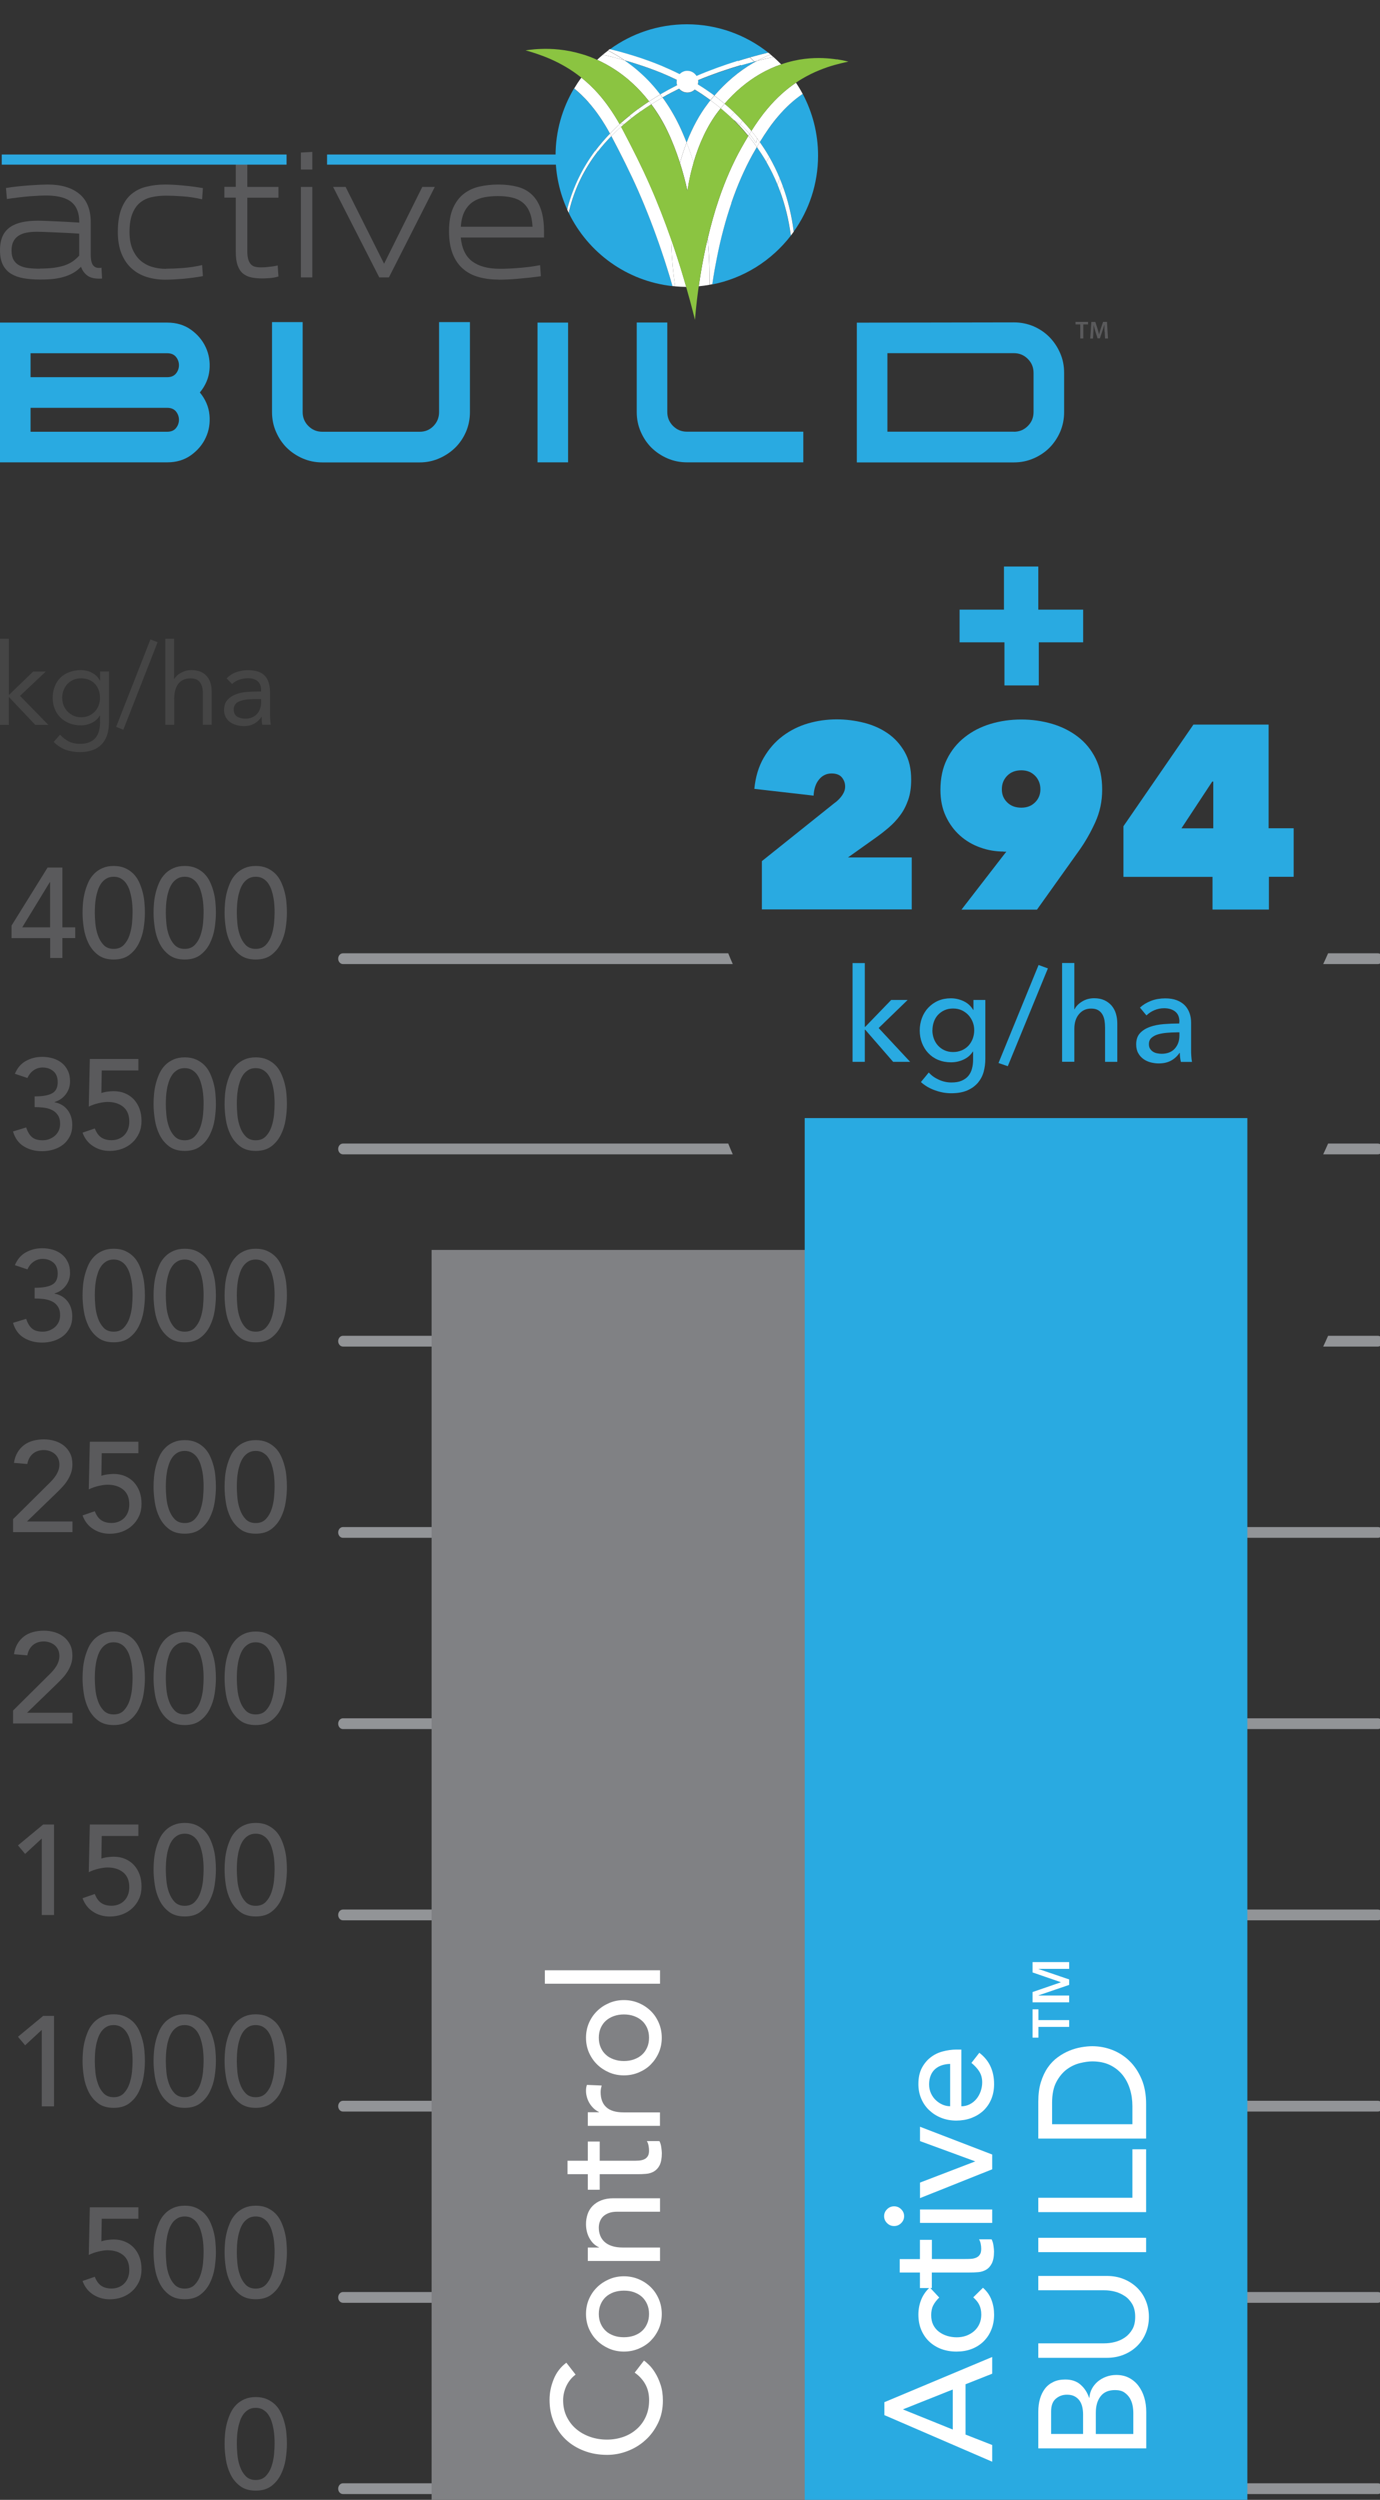 <?xml version="1.0" encoding="UTF-8"?> <svg xmlns="http://www.w3.org/2000/svg" id="Layer_1" viewBox="0 0 197.25 357.24"><rect x="0" y="0" width="197.25" height="357.24" fill="#333333" stroke="none"/><defs><style>.cls-1{fill:#fff;}.cls-2{fill:#929497;}.cls-3{fill:#8bc441;}.cls-4{fill:#454545;}.cls-5{fill:#808184;}.cls-6{fill:#29aae1;}.cls-7{fill:#2ca8e0;}.cls-8{fill:#5a5a5c;}</style></defs><path class="cls-2" d="m104.09,136.23h-55.07c-.38,0-.68.34-.68.77s.31.77.68.77h55.72c-.23-.51-.44-1.02-.65-1.54Z"></path><path class="cls-2" d="m196.95,136.23h-7.12c-.22.52-.46,1.03-.7,1.54h7.82c.38,0,.68-.34.68-.77s-.31-.77-.68-.77Z"></path><path class="cls-2" d="m196.95,356.41H49.02c-.38,0-.68-.34-.68-.77s.31-.77.68-.77h147.93c.38,0,.68.34.68.77s-.31.77-.68.77Z"></path><path class="cls-2" d="m196.95,247.09H49.02c-.38,0-.68-.34-.68-.77s.31-.77.68-.77h147.93c.38,0,.68.34.68.77s-.31.77-.68.77Z"></path><path class="cls-2" d="m104.09,190.89h-55.07c-.38,0-.68.34-.68.77s.31.77.68.77h55.72c-.23-.51-.44-1.02-.65-1.54Z"></path><path class="cls-2" d="m196.95,190.89h-7.12c-.22.52-.46,1.03-.7,1.54h7.82c.38,0,.68-.34.68-.77s-.31-.77-.68-.77Z"></path><path class="cls-2" d="m196.95,301.75H49.02c-.38,0-.68-.34-.68-.77s.31-.77.68-.77h147.93c.38,0,.68.34.68.77s-.31.77-.68.77Z"></path><path class="cls-2" d="m196.95,274.42H49.02c-.38,0-.68-.34-.68-.77s.31-.77.68-.77h147.93c.38,0,.68.34.68.77s-.31.77-.68.77Z"></path><path class="cls-2" d="m196.95,219.76H49.02c-.38,0-.68-.34-.68-.77s.31-.77.68-.77h147.93c.38,0,.68.34.68.77s-.31.77-.68.77Z"></path><path class="cls-2" d="m196.95,329.08H49.02c-.38,0-.68-.34-.68-.77s.31-.77.68-.77h147.93c.38,0,.68.34.68.77s-.31.77-.68.77Z"></path><path class="cls-2" d="m104.09,163.42h-55.07c-.38,0-.68.34-.68.77s.31.77.68.77h55.72c-.23-.51-.44-1.02-.65-1.54Z"></path><path class="cls-2" d="m196.95,163.42h-7.12c-.22.52-.46,1.03-.7,1.54h7.82c.38,0,.68-.34.68-.77s-.31-.77-.68-.77Z"></path><path class="cls-8" d="m7.16,134.06H1.65v-1.79l5.15-8.29h2.12v8.54h1.83v1.53h-1.83v2.85h-1.75v-2.85Zm0-8h-.04l-3.94,6.46h3.98v-6.46Z"></path><path class="cls-8" d="m11.8,130.44c0-.47.02-.97.07-1.48.05-.51.14-1.01.27-1.51.13-.49.3-.96.51-1.42s.49-.84.82-1.18.73-.6,1.19-.8c.46-.2.99-.3,1.6-.3s1.14.1,1.6.3c.46.2.85.47,1.19.8.33.33.61.73.82,1.18s.38.92.51,1.42.22,1,.26,1.51c.05.51.07,1,.07,1.48,0,.68-.06,1.41-.18,2.19-.12.78-.35,1.5-.68,2.17-.33.67-.78,1.22-1.36,1.66-.58.44-1.32.66-2.24.66s-1.66-.22-2.24-.66c-.58-.44-1.03-.99-1.36-1.66-.33-.67-.55-1.39-.67-2.17-.12-.78-.18-1.51-.18-2.19Zm1.75,0c0,.43.03.93.08,1.52.05.58.17,1.15.36,1.69s.45,1,.81,1.38c.36.38.84.57,1.45.57s1.09-.19,1.45-.57c.36-.38.63-.84.81-1.38s.3-1.1.36-1.69c.05-.58.08-1.09.08-1.52,0-.29,0-.62-.03-1-.02-.37-.06-.75-.13-1.13-.07-.38-.16-.75-.28-1.11-.12-.36-.28-.68-.48-.97-.2-.29-.45-.51-.74-.68-.29-.17-.64-.26-1.04-.26s-.75.09-1.04.26c-.29.17-.54.4-.74.68-.2.29-.36.61-.48.97-.12.36-.22.73-.28,1.11-.07.38-.11.76-.13,1.13-.02.37-.03.7-.03,1Z"></path><path class="cls-8" d="m21.95,130.44c0-.47.02-.97.07-1.48.05-.51.14-1.01.27-1.51.13-.49.3-.96.51-1.42s.49-.84.82-1.18.73-.6,1.19-.8c.46-.2.99-.3,1.6-.3s1.14.1,1.6.3c.46.2.85.47,1.19.8.33.33.61.73.82,1.18s.38.92.51,1.42.22,1,.26,1.51c.05.51.07,1,.07,1.48,0,.68-.06,1.41-.18,2.19-.12.78-.35,1.5-.68,2.17-.33.67-.78,1.22-1.36,1.66-.58.44-1.32.66-2.24.66s-1.66-.22-2.24-.66c-.58-.44-1.03-.99-1.36-1.66-.33-.67-.55-1.39-.67-2.17-.12-.78-.18-1.51-.18-2.19Zm1.75,0c0,.43.03.93.08,1.52.05.58.17,1.15.36,1.69s.45,1,.81,1.38c.36.38.84.57,1.45.57s1.09-.19,1.45-.57c.36-.38.63-.84.81-1.38s.3-1.1.36-1.69c.05-.58.08-1.09.08-1.52,0-.29,0-.62-.03-1-.02-.37-.06-.75-.13-1.13-.07-.38-.16-.75-.28-1.11-.12-.36-.28-.68-.48-.97-.2-.29-.45-.51-.74-.68-.29-.17-.64-.26-1.04-.26s-.75.09-1.04.26c-.29.17-.54.4-.74.68-.2.29-.36.61-.48.97-.12.36-.22.73-.28,1.11-.07.38-.11.76-.13,1.13-.02.37-.03.7-.03,1Z"></path><path class="cls-8" d="m32.1,130.44c0-.47.02-.97.07-1.48.05-.51.14-1.01.27-1.51.13-.49.3-.96.51-1.42s.49-.84.82-1.18.73-.6,1.19-.8c.46-.2.99-.3,1.6-.3s1.14.1,1.6.3c.46.2.85.47,1.19.8.33.33.61.73.82,1.18s.38.92.51,1.42.22,1,.26,1.51c.05.51.07,1,.07,1.48,0,.68-.06,1.41-.18,2.19-.12.78-.35,1.5-.68,2.17-.33.67-.78,1.22-1.36,1.66-.58.44-1.32.66-2.24.66s-1.66-.22-2.24-.66c-.58-.44-1.03-.99-1.36-1.66-.33-.67-.55-1.39-.67-2.17-.12-.78-.18-1.51-.18-2.19Zm1.75,0c0,.43.03.93.08,1.52.05.58.17,1.15.36,1.69s.45,1,.81,1.38c.36.38.84.57,1.45.57s1.09-.19,1.45-.57c.36-.38.63-.84.81-1.38s.3-1.1.36-1.69c.05-.58.08-1.09.08-1.52,0-.29,0-.62-.03-1-.02-.37-.06-.75-.13-1.13-.07-.38-.16-.75-.28-1.11-.12-.36-.28-.68-.48-.97-.2-.29-.45-.51-.74-.68-.29-.17-.64-.26-1.04-.26s-.75.09-1.04.26c-.29.17-.54.4-.74.68-.2.29-.36.61-.48.97-.12.36-.22.73-.28,1.11-.07.38-.11.76-.13,1.13-.02.37-.03.7-.03,1Z"></path><path class="cls-8" d="m3.73,161.1c.21.62.48,1.08.83,1.39.34.3.86.46,1.54.46.34,0,.66-.06.95-.17.3-.12.56-.27.79-.47s.41-.44.55-.73c.13-.29.2-.61.2-.96,0-.54-.11-.96-.34-1.29-.22-.32-.51-.57-.87-.73-.35-.17-.74-.27-1.17-.32-.43-.05-.85-.07-1.26-.07v-1.53c.67,0,1.22-.05,1.64-.14.43-.09.76-.22,1-.39.24-.17.41-.38.51-.64.1-.25.15-.54.15-.86,0-.69-.21-1.22-.62-1.57s-.93-.53-1.55-.53c-.47,0-.9.14-1.29.41-.38.27-.67.64-.87,1.09l-1.79-.6c.34-.83.86-1.44,1.56-1.83s1.48-.59,2.35-.59c.52,0,1.02.07,1.51.21.48.14.9.36,1.27.65s.65.66.87,1.1.32.96.32,1.56c0,.68-.2,1.29-.61,1.83-.41.54-.94.9-1.6,1.1v.04c.4.07.76.21,1.08.4.32.19.58.44.8.73.22.29.38.62.49.98s.16.74.16,1.14c0,.62-.12,1.17-.36,1.63s-.55.86-.95,1.17-.85.54-1.37.7-1.06.24-1.63.24c-.99,0-1.85-.22-2.6-.68-.75-.45-1.27-1.16-1.56-2.14l1.86-.57Z"></path><path class="cls-8" d="m19.78,152.97h-5.24l-.05,3.23c.08-.04.21-.07.37-.11.16-.04.32-.07.48-.09.17-.02.33-.04.48-.05s.29-.02.4-.02c.61,0,1.16.1,1.65.31s.92.5,1.27.88c.35.38.62.83.81,1.35.19.52.28,1.1.28,1.73s-.12,1.23-.36,1.75-.56.97-.98,1.35c-.41.38-.9.67-1.44.87-.55.2-1.14.3-1.77.3-.88,0-1.67-.22-2.37-.68-.71-.45-1.21-1.09-1.51-1.93l1.75-.6c.23.6.54,1.03.93,1.29.39.26.88.39,1.47.39.34,0,.67-.06.98-.18.31-.12.58-.29.81-.52.23-.23.41-.5.54-.83.13-.33.2-.7.2-1.11,0-.95-.29-1.66-.87-2.13-.58-.47-1.33-.7-2.25-.7-.33,0-.75.06-1.25.17-.51.12-.98.28-1.42.5l.15-6.81h6.94v1.64Z"></path><path class="cls-8" d="m21.95,157.79c0-.47.02-.97.07-1.48.05-.51.14-1.01.27-1.51.13-.49.3-.96.51-1.42.21-.45.49-.84.82-1.18.33-.33.73-.6,1.19-.8.46-.2.99-.3,1.6-.3s1.14.1,1.6.3c.46.2.85.47,1.19.8.33.33.61.73.82,1.18.21.45.38.92.51,1.42.13.49.22,1,.26,1.51.05.51.07,1,.07,1.48,0,.68-.06,1.41-.18,2.19-.12.78-.35,1.5-.68,2.17-.33.67-.78,1.22-1.36,1.66s-1.32.66-2.24.66-1.66-.22-2.24-.66-1.03-.99-1.36-1.66c-.33-.67-.55-1.39-.67-2.17-.12-.78-.18-1.51-.18-2.19Zm1.75,0c0,.43.03.93.08,1.52s.17,1.15.36,1.69c.18.54.45,1,.81,1.38.36.38.84.57,1.45.57s1.09-.19,1.45-.57c.36-.38.63-.84.81-1.38.18-.54.3-1.1.36-1.69.05-.58.08-1.09.08-1.52,0-.29,0-.62-.03-1-.02-.37-.06-.75-.13-1.13-.07-.38-.16-.75-.28-1.11-.12-.36-.28-.68-.48-.97-.2-.29-.45-.51-.74-.68-.29-.17-.64-.26-1.04-.26s-.75.08-1.04.26c-.29.17-.54.4-.74.68-.2.29-.36.61-.48.97-.12.36-.22.73-.28,1.11-.07.38-.11.76-.13,1.13-.02.37-.03.7-.03,1Z"></path><path class="cls-8" d="m32.1,157.79c0-.47.02-.97.07-1.48.05-.51.14-1.01.27-1.51.13-.49.3-.96.51-1.42.21-.45.49-.84.82-1.18.33-.33.73-.6,1.19-.8.46-.2.99-.3,1.6-.3s1.14.1,1.6.3c.46.2.85.47,1.19.8.33.33.61.73.82,1.18.21.45.38.92.51,1.42.13.49.22,1,.26,1.51.05.51.07,1,.07,1.48,0,.68-.06,1.41-.18,2.19-.12.78-.35,1.5-.68,2.17-.33.67-.78,1.22-1.36,1.66s-1.32.66-2.24.66-1.66-.22-2.24-.66-1.03-.99-1.36-1.66c-.33-.67-.55-1.39-.67-2.17-.12-.78-.18-1.51-.18-2.19Zm1.75,0c0,.43.03.93.08,1.52s.17,1.15.36,1.69c.18.54.45,1,.81,1.38.36.38.84.57,1.45.57s1.09-.19,1.45-.57c.36-.38.63-.84.81-1.38.18-.54.3-1.1.36-1.69.05-.58.08-1.09.08-1.52,0-.29,0-.62-.03-1-.02-.37-.06-.75-.13-1.13-.07-.38-.16-.75-.28-1.11-.12-.36-.28-.68-.48-.97-.2-.29-.45-.51-.74-.68-.29-.17-.64-.26-1.04-.26s-.75.08-1.04.26c-.29.17-.54.4-.74.68-.2.29-.36.61-.48.97-.12.36-.22.73-.28,1.11-.07.38-.11.76-.13,1.13-.02.37-.03.7-.03,1Z"></path><path class="cls-8" d="m3.73,188.45c.21.62.48,1.08.83,1.39.34.3.86.46,1.54.46.34,0,.66-.06.95-.17.3-.12.56-.27.79-.47.23-.2.41-.44.55-.73.13-.29.2-.61.2-.96,0-.54-.11-.96-.34-1.29-.22-.32-.51-.57-.87-.73-.35-.16-.74-.27-1.17-.32-.43-.05-.85-.07-1.26-.07v-1.53c.67,0,1.22-.05,1.64-.14.43-.09.76-.22,1-.39.24-.17.41-.38.51-.64s.15-.54.15-.86c0-.69-.21-1.22-.62-1.57-.41-.35-.93-.53-1.55-.53-.47,0-.9.14-1.29.41-.38.27-.67.64-.87,1.09l-1.79-.6c.34-.83.86-1.44,1.56-1.83s1.48-.59,2.35-.59c.52,0,1.02.07,1.51.21.48.14.9.36,1.27.65.37.29.65.66.87,1.11s.32.96.32,1.56c0,.68-.2,1.29-.61,1.83-.41.54-.94.9-1.6,1.09v.04c.4.07.76.21,1.08.4.32.2.58.44.8.73s.38.62.49.98c.11.36.16.74.16,1.14,0,.62-.12,1.17-.36,1.63s-.55.86-.95,1.17-.85.54-1.37.7c-.52.16-1.06.24-1.63.24-.99,0-1.85-.23-2.6-.68-.75-.45-1.27-1.16-1.56-2.14l1.86-.57Z"></path><path class="cls-8" d="m11.8,185.14c0-.47.02-.97.07-1.48.05-.51.14-1.01.27-1.51.13-.49.3-.96.51-1.42s.49-.84.82-1.18.73-.6,1.19-.8c.46-.2.99-.3,1.6-.3s1.14.1,1.6.3c.46.2.85.47,1.19.8.33.33.61.73.82,1.18s.38.92.51,1.42.22,1,.26,1.51c.05.51.07,1,.07,1.48,0,.68-.06,1.41-.18,2.19-.12.78-.35,1.5-.68,2.17-.33.67-.78,1.22-1.36,1.66-.58.44-1.32.66-2.24.66s-1.66-.22-2.24-.66c-.58-.44-1.03-.99-1.36-1.66-.33-.67-.55-1.39-.67-2.17-.12-.78-.18-1.51-.18-2.19Zm1.75,0c0,.43.03.93.08,1.52.05.58.17,1.15.36,1.69s.45,1,.81,1.38c.36.38.84.57,1.45.57s1.09-.19,1.45-.57c.36-.38.63-.84.81-1.38s.3-1.1.36-1.69c.05-.58.08-1.09.08-1.52,0-.29,0-.62-.03-1-.02-.37-.06-.75-.13-1.13-.07-.38-.16-.75-.28-1.11-.12-.36-.28-.68-.48-.97-.2-.29-.45-.51-.74-.68-.29-.17-.64-.26-1.04-.26s-.75.09-1.04.26c-.29.17-.54.4-.74.68-.2.29-.36.61-.48.97-.12.36-.22.73-.28,1.11-.07.38-.11.76-.13,1.13-.02.37-.03.7-.03,1Z"></path><path class="cls-8" d="m21.95,185.14c0-.47.02-.97.07-1.48.05-.51.14-1.01.27-1.51.13-.49.3-.96.51-1.42s.49-.84.82-1.18.73-.6,1.19-.8c.46-.2.99-.3,1.6-.3s1.14.1,1.6.3c.46.2.85.47,1.19.8.33.33.61.73.82,1.18s.38.92.51,1.42.22,1,.26,1.51c.05.51.07,1,.07,1.48,0,.68-.06,1.41-.18,2.19-.12.78-.35,1.5-.68,2.17-.33.67-.78,1.22-1.36,1.66-.58.44-1.32.66-2.24.66s-1.66-.22-2.24-.66c-.58-.44-1.03-.99-1.36-1.66-.33-.67-.55-1.39-.67-2.17-.12-.78-.18-1.51-.18-2.19Zm1.75,0c0,.43.03.93.08,1.52.05.58.17,1.15.36,1.69s.45,1,.81,1.38c.36.38.84.57,1.45.57s1.09-.19,1.45-.57c.36-.38.63-.84.81-1.38s.3-1.1.36-1.69c.05-.58.08-1.09.08-1.52,0-.29,0-.62-.03-1-.02-.37-.06-.75-.13-1.13-.07-.38-.16-.75-.28-1.11-.12-.36-.28-.68-.48-.97-.2-.29-.45-.51-.74-.68-.29-.17-.64-.26-1.04-.26s-.75.09-1.04.26c-.29.17-.54.4-.74.68-.2.29-.36.61-.48.97-.12.36-.22.73-.28,1.11-.07.38-.11.76-.13,1.13-.02.37-.03.7-.03,1Z"></path><path class="cls-8" d="m32.1,185.14c0-.47.02-.97.07-1.48.05-.51.14-1.01.27-1.51.13-.49.3-.96.51-1.42s.49-.84.82-1.18.73-.6,1.19-.8c.46-.2.99-.3,1.6-.3s1.14.1,1.6.3c.46.2.85.47,1.19.8.33.33.61.73.82,1.18s.38.92.51,1.42.22,1,.26,1.51c.05.51.07,1,.07,1.48,0,.68-.06,1.41-.18,2.19-.12.78-.35,1.5-.68,2.17-.33.67-.78,1.22-1.36,1.66-.58.44-1.32.66-2.24.66s-1.66-.22-2.24-.66c-.58-.44-1.03-.99-1.36-1.66-.33-.67-.55-1.39-.67-2.17-.12-.78-.18-1.51-.18-2.19Zm1.75,0c0,.43.03.93.08,1.52.05.58.17,1.15.36,1.69s.45,1,.81,1.38c.36.38.84.57,1.45.57s1.09-.19,1.45-.57c.36-.38.63-.84.81-1.38s.3-1.1.36-1.69c.05-.58.08-1.09.08-1.52,0-.29,0-.62-.03-1-.02-.37-.06-.75-.13-1.13-.07-.38-.16-.75-.28-1.11-.12-.36-.28-.68-.48-.97-.2-.29-.45-.51-.74-.68-.29-.17-.64-.26-1.04-.26s-.75.09-1.04.26c-.29.17-.54.4-.74.68-.2.29-.36.61-.48.97-.12.36-.22.73-.28,1.11-.07.38-.11.76-.13,1.13-.02.37-.03.7-.03,1Z"></path><path class="cls-8" d="m1.87,217.09l5.19-5.15c.18-.17.36-.36.53-.56.17-.2.32-.41.46-.63.13-.22.24-.45.32-.69.08-.24.12-.5.12-.77,0-.32-.06-.6-.17-.86-.12-.26-.27-.47-.48-.65-.2-.18-.44-.31-.71-.41-.27-.1-.56-.15-.87-.15-.63,0-1.16.18-1.57.53-.41.35-.67.84-.79,1.46l-1.9-.16c.08-.57.25-1.07.5-1.49.25-.42.56-.77.93-1.05.37-.28.8-.49,1.28-.62.48-.13,1-.2,1.56-.2s1.09.08,1.58.23c.49.15.92.38,1.3.68.37.3.66.67.88,1.11s.32.96.32,1.56c0,.43-.06.83-.19,1.2s-.29.72-.5,1.05c-.21.33-.44.64-.71.93-.27.29-.55.58-.84.86l-4.25,4.11h6.5v1.53H1.87v-1.86Z"></path><path class="cls-8" d="m19.78,207.67h-5.24l-.05,3.23c.08-.04.21-.07.37-.11s.32-.07.48-.09c.17-.02.33-.04.48-.05.16-.01.29-.02.4-.02.61,0,1.16.1,1.65.31s.92.5,1.27.88c.35.38.62.83.81,1.35.19.52.28,1.1.28,1.74s-.12,1.23-.36,1.75-.56.97-.98,1.35c-.41.38-.9.67-1.44.87-.55.2-1.14.3-1.77.3-.88,0-1.67-.23-2.37-.68s-1.21-1.1-1.51-1.94l1.75-.6c.23.6.54,1.03.93,1.29.39.26.88.39,1.47.39.34,0,.67-.06.98-.18.31-.12.58-.29.81-.52.23-.22.41-.5.54-.83.13-.33.2-.7.2-1.11,0-.95-.29-1.66-.87-2.13s-1.33-.7-2.25-.7c-.33,0-.75.06-1.25.17-.51.12-.98.28-1.42.5l.15-6.81h6.94v1.64Z"></path><path class="cls-8" d="m21.95,212.49c0-.47.02-.97.07-1.48.05-.51.14-1.01.27-1.51.13-.49.3-.96.51-1.42s.49-.84.82-1.18.73-.6,1.19-.8c.46-.2.99-.3,1.6-.3s1.14.1,1.6.3c.46.2.85.47,1.19.8.33.33.61.73.82,1.18s.38.92.51,1.42.22,1,.26,1.51c.05.51.07,1,.07,1.48,0,.68-.06,1.41-.18,2.19-.12.78-.35,1.5-.68,2.17-.33.67-.78,1.22-1.36,1.66-.58.44-1.32.66-2.24.66s-1.66-.22-2.24-.66c-.58-.44-1.03-.99-1.36-1.66-.33-.67-.55-1.39-.67-2.17-.12-.78-.18-1.51-.18-2.19Zm1.75,0c0,.43.03.93.08,1.52.05.58.17,1.15.36,1.69s.45,1,.81,1.38c.36.38.84.57,1.45.57s1.09-.19,1.45-.57c.36-.38.63-.84.81-1.38s.3-1.1.36-1.69c.05-.58.08-1.09.08-1.52,0-.29,0-.62-.03-1-.02-.37-.06-.75-.13-1.13-.07-.38-.16-.75-.28-1.11-.12-.36-.28-.68-.48-.97-.2-.29-.45-.51-.74-.68-.29-.17-.64-.26-1.04-.26s-.75.09-1.04.26c-.29.17-.54.4-.74.68-.2.29-.36.61-.48.97-.12.36-.22.73-.28,1.11-.07.38-.11.76-.13,1.13-.02.37-.03.7-.03,1Z"></path><path class="cls-8" d="m32.1,212.49c0-.47.02-.97.07-1.48.05-.51.14-1.01.27-1.51.13-.49.3-.96.51-1.42s.49-.84.82-1.18.73-.6,1.19-.8c.46-.2.99-.3,1.6-.3s1.14.1,1.6.3c.46.2.85.47,1.19.8.33.33.61.73.82,1.18s.38.92.51,1.42.22,1,.26,1.51c.05.51.07,1,.07,1.48,0,.68-.06,1.41-.18,2.19-.12.78-.35,1.5-.68,2.17-.33.67-.78,1.22-1.36,1.66-.58.44-1.32.66-2.24.66s-1.66-.22-2.24-.66c-.58-.44-1.03-.99-1.36-1.66-.33-.67-.55-1.39-.67-2.17-.12-.78-.18-1.51-.18-2.19Zm1.75,0c0,.43.03.93.08,1.52.05.58.17,1.15.36,1.69s.45,1,.81,1.38c.36.38.84.57,1.45.57s1.09-.19,1.45-.57c.36-.38.63-.84.81-1.38s.3-1.1.36-1.69c.05-.58.08-1.09.08-1.52,0-.29,0-.62-.03-1-.02-.37-.06-.75-.13-1.13-.07-.38-.16-.75-.28-1.11-.12-.36-.28-.68-.48-.97-.2-.29-.45-.51-.74-.68-.29-.17-.64-.26-1.04-.26s-.75.09-1.04.26c-.29.17-.54.4-.74.68-.2.29-.36.61-.48.97-.12.36-.22.73-.28,1.11-.07.38-.11.76-.13,1.13-.02.37-.03.7-.03,1Z"></path><path class="cls-8" d="m1.87,244.44l5.19-5.15c.18-.17.36-.36.53-.56.17-.2.32-.41.46-.63s.24-.45.32-.69c.08-.24.12-.5.12-.77,0-.32-.06-.6-.17-.86-.12-.26-.27-.47-.48-.65-.2-.18-.44-.31-.71-.41-.27-.1-.56-.15-.87-.15-.63,0-1.16.18-1.57.53s-.67.84-.79,1.46l-1.9-.17c.08-.57.25-1.07.5-1.49.25-.42.56-.77.93-1.05.37-.28.8-.49,1.28-.62.48-.13,1-.2,1.56-.2s1.09.08,1.58.23.92.38,1.3.68c.37.3.66.67.88,1.11s.32.96.32,1.56c0,.43-.06.82-.19,1.2-.13.37-.29.72-.5,1.05-.21.33-.44.64-.71.93-.27.29-.55.58-.84.86l-4.25,4.11h6.5v1.53H1.87v-1.86Z"></path><path class="cls-8" d="m11.8,239.84c0-.47.02-.97.07-1.48.05-.51.14-1.01.27-1.51.13-.49.3-.96.51-1.42.21-.45.49-.84.82-1.18.33-.33.73-.6,1.19-.8.46-.2.99-.3,1.6-.3s1.14.1,1.6.3c.46.2.85.47,1.19.8.33.33.61.73.82,1.18.21.45.38.92.51,1.42.13.49.22,1,.26,1.51.05.51.07,1,.07,1.48,0,.68-.06,1.41-.18,2.19-.12.78-.35,1.5-.68,2.17-.33.67-.78,1.22-1.36,1.66s-1.32.66-2.24.66-1.66-.22-2.24-.66-1.03-.99-1.36-1.66c-.33-.67-.55-1.39-.67-2.17-.12-.78-.18-1.51-.18-2.19Zm1.75,0c0,.43.03.93.08,1.52s.17,1.15.36,1.69c.18.54.45,1,.81,1.38.36.38.84.57,1.45.57s1.09-.19,1.45-.57c.36-.38.63-.84.81-1.38.18-.54.3-1.1.36-1.69.05-.58.08-1.09.08-1.52,0-.29,0-.62-.03-1-.02-.37-.06-.75-.13-1.13-.07-.38-.16-.75-.28-1.11-.12-.36-.28-.68-.48-.97-.2-.29-.45-.51-.74-.68-.29-.17-.64-.26-1.04-.26s-.75.08-1.04.26c-.29.17-.54.4-.74.68-.2.29-.36.61-.48.97-.12.36-.22.73-.28,1.11-.07.38-.11.76-.13,1.13-.02.37-.03.7-.03,1Z"></path><path class="cls-8" d="m21.95,239.84c0-.47.02-.97.07-1.48.05-.51.14-1.01.27-1.51.13-.49.3-.96.51-1.42.21-.45.49-.84.82-1.18.33-.33.73-.6,1.19-.8.46-.2.99-.3,1.6-.3s1.14.1,1.6.3c.46.2.85.47,1.19.8.33.33.61.73.82,1.18.21.45.38.92.51,1.42.13.49.22,1,.26,1.51.05.51.07,1,.07,1.48,0,.68-.06,1.41-.18,2.19-.12.78-.35,1.5-.68,2.17-.33.67-.78,1.22-1.36,1.66s-1.32.66-2.24.66-1.66-.22-2.24-.66-1.03-.99-1.36-1.66c-.33-.67-.55-1.39-.67-2.17-.12-.78-.18-1.51-.18-2.19Zm1.75,0c0,.43.03.93.08,1.52s.17,1.15.36,1.69c.18.54.45,1,.81,1.38.36.38.84.57,1.45.57s1.09-.19,1.45-.57c.36-.38.63-.84.81-1.38.18-.54.3-1.1.36-1.69.05-.58.08-1.09.08-1.52,0-.29,0-.62-.03-1-.02-.37-.06-.75-.13-1.13-.07-.38-.16-.75-.28-1.11-.12-.36-.28-.68-.48-.97-.2-.29-.45-.51-.74-.68-.29-.17-.64-.26-1.04-.26s-.75.08-1.04.26c-.29.17-.54.4-.74.68-.2.29-.36.61-.48.97-.12.36-.22.73-.28,1.11-.07.38-.11.76-.13,1.13-.02.37-.03.7-.03,1Z"></path><path class="cls-8" d="m32.1,239.84c0-.47.02-.97.07-1.48.05-.51.14-1.01.27-1.51.13-.49.3-.96.51-1.42.21-.45.49-.84.82-1.18.33-.33.73-.6,1.19-.8.46-.2.99-.3,1.6-.3s1.14.1,1.6.3c.46.2.85.47,1.19.8.33.33.61.73.82,1.18.21.45.38.92.51,1.42.13.49.22,1,.26,1.51.05.51.07,1,.07,1.48,0,.68-.06,1.41-.18,2.19-.12.78-.35,1.5-.68,2.17-.33.67-.78,1.22-1.36,1.66s-1.32.66-2.24.66-1.66-.22-2.24-.66-1.03-.99-1.36-1.66c-.33-.67-.55-1.39-.67-2.17-.12-.78-.18-1.51-.18-2.19Zm1.75,0c0,.43.03.93.08,1.52s.17,1.15.36,1.69c.18.54.45,1,.81,1.38.36.38.84.57,1.45.57s1.09-.19,1.45-.57c.36-.38.63-.84.81-1.38.18-.54.3-1.1.36-1.69.05-.58.08-1.09.08-1.52,0-.29,0-.62-.03-1-.02-.37-.06-.75-.13-1.13-.07-.38-.16-.75-.28-1.11-.12-.36-.28-.68-.48-.97-.2-.29-.45-.51-.74-.68-.29-.17-.64-.26-1.04-.26s-.75.08-1.04.26c-.29.17-.54.4-.74.68-.2.29-.36.61-.48.97-.12.36-.22.73-.28,1.11-.07.38-.11.76-.13,1.13-.02.37-.03.7-.03,1Z"></path><path class="cls-8" d="m5.96,262.74l-2.37,2.19-1.02-1.22,3.6-2.98h1.55v12.93h-1.75v-10.92Z"></path><path class="cls-8" d="m19.78,262.37h-5.24l-.05,3.23c.08-.04.21-.07.37-.11s.32-.07.48-.09c.17-.02.33-.04.48-.05.16-.01.29-.02.4-.02.61,0,1.16.1,1.65.31s.92.5,1.27.88c.35.38.62.83.81,1.35.19.52.28,1.1.28,1.74s-.12,1.23-.36,1.75-.56.97-.98,1.35c-.41.38-.9.67-1.44.87-.55.2-1.14.3-1.77.3-.88,0-1.67-.23-2.37-.68s-1.21-1.1-1.51-1.94l1.75-.6c.23.6.54,1.03.93,1.29.39.26.88.39,1.47.39.34,0,.67-.06.98-.18.31-.12.58-.29.81-.52.23-.22.41-.5.54-.83.13-.33.2-.7.2-1.11,0-.95-.29-1.66-.87-2.13s-1.33-.7-2.25-.7c-.33,0-.75.06-1.25.17-.51.12-.98.28-1.42.5l.15-6.81h6.94v1.64Z"></path><path class="cls-8" d="m21.95,267.19c0-.47.02-.97.07-1.48.05-.51.14-1.01.27-1.51.13-.49.3-.96.51-1.42s.49-.84.82-1.18.73-.6,1.19-.8c.46-.2.99-.3,1.6-.3s1.14.1,1.6.3c.46.2.85.47,1.19.8.33.33.61.73.82,1.18s.38.92.51,1.42.22,1,.26,1.51c.05.51.07,1,.07,1.48,0,.68-.06,1.41-.18,2.19-.12.78-.35,1.5-.68,2.17-.33.67-.78,1.22-1.36,1.66-.58.44-1.32.66-2.24.66s-1.66-.22-2.24-.66c-.58-.44-1.03-.99-1.36-1.66-.33-.67-.55-1.39-.67-2.17-.12-.78-.18-1.51-.18-2.19Zm1.75,0c0,.43.03.93.08,1.52.05.58.17,1.15.36,1.69s.45,1,.81,1.38c.36.38.84.57,1.45.57s1.09-.19,1.45-.57c.36-.38.63-.84.81-1.38s.3-1.1.36-1.69c.05-.58.08-1.09.08-1.52,0-.29,0-.62-.03-1-.02-.37-.06-.75-.13-1.13-.07-.38-.16-.75-.28-1.11-.12-.36-.28-.68-.48-.97-.2-.29-.45-.51-.74-.68-.29-.17-.64-.26-1.04-.26s-.75.09-1.04.26c-.29.17-.54.4-.74.68-.2.29-.36.61-.48.97-.12.36-.22.73-.28,1.11-.07.38-.11.76-.13,1.13-.02.37-.03.7-.03,1Z"></path><path class="cls-8" d="m32.1,267.19c0-.47.02-.97.07-1.48.05-.51.14-1.01.27-1.51.13-.49.3-.96.51-1.42s.49-.84.82-1.18.73-.6,1.19-.8c.46-.2.99-.3,1.6-.3s1.14.1,1.6.3c.46.2.85.47,1.19.8.33.33.61.73.82,1.18s.38.92.51,1.42.22,1,.26,1.51c.05.51.07,1,.07,1.48,0,.68-.06,1.41-.18,2.19-.12.78-.35,1.5-.68,2.17-.33.67-.78,1.22-1.36,1.66-.58.44-1.32.66-2.24.66s-1.66-.22-2.24-.66c-.58-.44-1.03-.99-1.36-1.66-.33-.67-.55-1.39-.67-2.17-.12-.78-.18-1.51-.18-2.19Zm1.75,0c0,.43.03.93.08,1.52.05.58.17,1.15.36,1.69s.45,1,.81,1.38c.36.38.84.57,1.45.57s1.09-.19,1.45-.57c.36-.38.63-.84.81-1.38s.3-1.1.36-1.69c.05-.58.08-1.09.08-1.52,0-.29,0-.62-.03-1-.02-.37-.06-.75-.13-1.13-.07-.38-.16-.75-.28-1.11-.12-.36-.28-.68-.48-.97-.2-.29-.45-.51-.74-.68-.29-.17-.64-.26-1.04-.26s-.75.09-1.04.26c-.29.17-.54.4-.74.68-.2.29-.36.61-.48.97-.12.36-.22.73-.28,1.11-.07.38-.11.76-.13,1.13-.02.37-.03.7-.03,1Z"></path><path class="cls-8" d="m5.96,290.09l-2.37,2.19-1.02-1.22,3.6-2.98h1.55v12.93h-1.75v-10.92Z"></path><path class="cls-8" d="m11.8,294.54c0-.47.02-.97.07-1.48.05-.51.14-1.01.27-1.51.13-.49.3-.96.51-1.42.21-.45.49-.84.82-1.18.33-.33.73-.6,1.19-.8.46-.2.99-.3,1.6-.3s1.14.1,1.6.3c.46.2.85.47,1.19.8.33.33.61.73.82,1.18.21.45.38.92.51,1.42.13.49.22,1,.26,1.51.05.51.07,1,.07,1.48,0,.68-.06,1.41-.18,2.19-.12.78-.35,1.5-.68,2.17-.33.67-.78,1.22-1.36,1.66s-1.32.66-2.24.66-1.66-.22-2.24-.66-1.03-.99-1.36-1.66c-.33-.67-.55-1.39-.67-2.17-.12-.78-.18-1.51-.18-2.19Zm1.75,0c0,.43.03.93.08,1.52s.17,1.15.36,1.69c.18.54.45,1,.81,1.38.36.38.84.57,1.45.57s1.09-.19,1.45-.57c.36-.38.63-.84.81-1.38.18-.54.3-1.1.36-1.69.05-.58.08-1.09.08-1.52,0-.29,0-.62-.03-1-.02-.37-.06-.75-.13-1.13-.07-.38-.16-.75-.28-1.11-.12-.36-.28-.68-.48-.97-.2-.29-.45-.51-.74-.68-.29-.17-.64-.26-1.04-.26s-.75.08-1.04.26c-.29.17-.54.4-.74.68-.2.29-.36.61-.48.97-.12.36-.22.73-.28,1.11-.07.38-.11.76-.13,1.13-.02.37-.03.7-.03,1Z"></path><path class="cls-8" d="m21.95,294.54c0-.47.02-.97.07-1.48.05-.51.14-1.01.27-1.51.13-.49.3-.96.51-1.42.21-.45.49-.84.82-1.18.33-.33.73-.6,1.19-.8.46-.2.99-.3,1.6-.3s1.14.1,1.6.3c.46.2.85.47,1.19.8.33.33.61.73.82,1.18.21.45.38.92.51,1.42.13.49.22,1,.26,1.51.05.51.07,1,.07,1.48,0,.68-.06,1.41-.18,2.19-.12.78-.35,1.5-.68,2.17-.33.67-.78,1.22-1.36,1.66s-1.32.66-2.24.66-1.66-.22-2.24-.66-1.03-.99-1.36-1.66c-.33-.67-.55-1.39-.67-2.17-.12-.78-.18-1.51-.18-2.19Zm1.75,0c0,.43.03.93.08,1.52s.17,1.15.36,1.69c.18.54.45,1,.81,1.38.36.38.84.57,1.45.57s1.09-.19,1.45-.57c.36-.38.63-.84.81-1.38.18-.54.3-1.1.36-1.69.05-.58.08-1.09.08-1.52,0-.29,0-.62-.03-1-.02-.37-.06-.75-.13-1.13-.07-.38-.16-.75-.28-1.11-.12-.36-.28-.68-.48-.97-.2-.29-.45-.51-.74-.68-.29-.17-.64-.26-1.04-.26s-.75.08-1.04.26c-.29.17-.54.4-.74.68-.2.29-.36.61-.48.97-.12.36-.22.73-.28,1.11-.07.38-.11.76-.13,1.13-.02.37-.03.7-.03,1Z"></path><path class="cls-8" d="m32.1,294.54c0-.47.02-.97.07-1.48.05-.51.14-1.01.27-1.51.13-.49.3-.96.51-1.42.21-.45.49-.84.82-1.18.33-.33.73-.6,1.19-.8.46-.2.99-.3,1.6-.3s1.14.1,1.6.3c.46.2.85.47,1.19.8.33.33.61.73.82,1.18.21.45.38.92.51,1.42.13.49.22,1,.26,1.51.05.51.07,1,.07,1.48,0,.68-.06,1.41-.18,2.19-.12.78-.35,1.5-.68,2.17-.33.67-.78,1.22-1.36,1.66s-1.32.66-2.24.66-1.66-.22-2.24-.66-1.03-.99-1.36-1.66c-.33-.67-.55-1.39-.67-2.17-.12-.78-.18-1.51-.18-2.19Zm1.75,0c0,.43.03.93.08,1.52s.17,1.15.36,1.69c.18.54.45,1,.81,1.38.36.38.84.57,1.45.57s1.09-.19,1.45-.57c.36-.38.63-.84.81-1.38.18-.54.3-1.1.36-1.69.05-.58.08-1.09.08-1.52,0-.29,0-.62-.03-1-.02-.37-.06-.75-.13-1.13-.07-.38-.16-.75-.28-1.11-.12-.36-.28-.68-.48-.97-.2-.29-.45-.51-.74-.68-.29-.17-.64-.26-1.04-.26s-.75.08-1.04.26c-.29.17-.54.4-.74.68-.2.29-.36.61-.48.97-.12.36-.22.73-.28,1.11-.07.38-.11.76-.13,1.13-.02.37-.03.7-.03,1Z"></path><path class="cls-8" d="m19.78,317.07h-5.24l-.05,3.23c.08-.04.21-.07.37-.11s.32-.07.48-.09c.17-.02.33-.04.48-.05.16-.01.29-.02.4-.02.61,0,1.16.1,1.65.31s.92.5,1.27.88c.35.38.62.83.81,1.35.19.52.28,1.1.28,1.74s-.12,1.23-.36,1.75-.56.97-.98,1.35c-.41.38-.9.67-1.44.87-.55.2-1.14.3-1.77.3-.88,0-1.67-.23-2.37-.68s-1.21-1.1-1.51-1.94l1.75-.6c.23.6.54,1.03.93,1.29.39.26.88.39,1.47.39.34,0,.67-.06.98-.18.31-.12.58-.29.81-.52.23-.22.41-.5.54-.83.13-.33.2-.7.2-1.11,0-.95-.29-1.66-.87-2.13s-1.33-.7-2.25-.7c-.33,0-.75.06-1.25.17-.51.12-.98.28-1.42.5l.15-6.81h6.94v1.64Z"></path><path class="cls-8" d="m21.95,321.89c0-.47.02-.97.07-1.48.05-.51.14-1.01.27-1.51.13-.49.3-.96.51-1.42s.49-.84.82-1.18.73-.6,1.19-.8c.46-.2.99-.3,1.6-.3s1.14.1,1.6.3c.46.2.85.47,1.19.8.33.33.61.73.82,1.18s.38.92.51,1.42.22,1,.26,1.51c.05.51.07,1,.07,1.48,0,.68-.06,1.41-.18,2.19-.12.78-.35,1.5-.68,2.17-.33.67-.78,1.22-1.36,1.66-.58.44-1.32.66-2.24.66s-1.66-.22-2.24-.66c-.58-.44-1.03-.99-1.36-1.66-.33-.67-.55-1.39-.67-2.17-.12-.78-.18-1.51-.18-2.19Zm1.75,0c0,.43.03.93.08,1.52.05.58.17,1.15.36,1.69s.45,1,.81,1.38c.36.38.84.57,1.45.57s1.09-.19,1.45-.57c.36-.38.63-.84.81-1.38s.3-1.1.36-1.69c.05-.58.08-1.09.08-1.52,0-.29,0-.62-.03-1-.02-.37-.06-.75-.13-1.13-.07-.38-.16-.75-.28-1.11-.12-.36-.28-.68-.48-.97-.2-.29-.45-.51-.74-.68-.29-.17-.64-.26-1.04-.26s-.75.09-1.04.26c-.29.17-.54.4-.74.68-.2.29-.36.61-.48.97-.12.36-.22.73-.28,1.11-.07.38-.11.76-.13,1.13-.02.37-.03.7-.03,1Z"></path><path class="cls-8" d="m32.1,321.89c0-.47.02-.97.07-1.48.05-.51.14-1.01.27-1.51.13-.49.3-.96.51-1.42s.49-.84.82-1.18.73-.6,1.19-.8c.46-.2.99-.3,1.6-.3s1.14.1,1.6.3c.46.2.85.47,1.19.8.33.33.61.73.82,1.18s.38.92.51,1.42.22,1,.26,1.51c.05.51.07,1,.07,1.48,0,.68-.06,1.41-.18,2.19-.12.78-.35,1.5-.68,2.17-.33.67-.78,1.22-1.36,1.66-.58.44-1.32.66-2.24.66s-1.66-.22-2.24-.66c-.58-.44-1.03-.99-1.36-1.66-.33-.67-.55-1.39-.67-2.17-.12-.78-.18-1.51-.18-2.19Zm1.75,0c0,.43.03.93.08,1.52.05.58.17,1.15.36,1.69s.45,1,.81,1.38c.36.38.84.57,1.45.57s1.09-.19,1.45-.57c.36-.38.63-.84.81-1.38s.3-1.1.36-1.69c.05-.58.08-1.09.08-1.52,0-.29,0-.62-.03-1-.02-.37-.06-.75-.13-1.13-.07-.38-.16-.75-.28-1.11-.12-.36-.28-.68-.48-.97-.2-.29-.45-.51-.74-.68-.29-.17-.64-.26-1.04-.26s-.75.09-1.04.26c-.29.17-.54.4-.74.68-.2.29-.36.61-.48.97-.12.36-.22.73-.28,1.11-.07.38-.11.76-.13,1.13-.02.37-.03.7-.03,1Z"></path><path class="cls-8" d="m32.1,349.24c0-.47.02-.97.07-1.48.05-.51.14-1.01.27-1.51.13-.49.3-.96.51-1.42.21-.45.49-.84.82-1.18.33-.33.73-.6,1.19-.8.46-.2.99-.3,1.6-.3s1.14.1,1.6.3c.46.2.85.47,1.19.8.33.33.61.73.82,1.18.21.45.38.92.51,1.42.13.49.22,1,.26,1.51.05.51.07,1,.07,1.48,0,.68-.06,1.41-.18,2.19-.12.78-.35,1.5-.68,2.17-.33.67-.78,1.22-1.36,1.66s-1.32.66-2.24.66-1.66-.22-2.24-.66-1.03-.99-1.36-1.66c-.33-.67-.55-1.39-.67-2.17-.12-.78-.18-1.51-.18-2.19Zm1.75,0c0,.43.03.93.08,1.52s.17,1.15.36,1.69c.18.54.45,1,.81,1.38.36.38.84.57,1.45.57s1.09-.19,1.45-.57c.36-.38.63-.84.81-1.38.18-.54.3-1.1.36-1.69.05-.58.08-1.09.08-1.52,0-.29,0-.62-.03-1-.02-.37-.06-.75-.13-1.13-.07-.38-.16-.75-.28-1.11-.12-.36-.28-.68-.48-.97-.2-.29-.45-.51-.74-.68-.29-.17-.64-.26-1.04-.26s-.75.08-1.04.26c-.29.17-.54.4-.74.68-.2.29-.36.61-.48.97-.12.36-.22.73-.28,1.11-.07.38-.11.76-.13,1.13-.02.37-.03.7-.03,1Z"></path><rect class="cls-5" x="61.69" y="178.62" width="63.26" height="178.62"></rect><rect class="cls-6" x="115.02" y="159.78" width="63.27" height="197.46"></rect><path class="cls-1" d="m126.41,345.14v-1.86l15.41-6.46v2.39l-3.81,1.51v7.19l3.81,1.49v2.39l-15.41-6.66Zm9.77-3.67l-7.08,2.82v.04l7.08,2.86v-5.72Z"></path><path class="cls-1" d="m134.25,328.33c-.38.36-.66.73-.86,1.12-.2.39-.29.86-.29,1.4s.1.99.29,1.38c.2.39.46.72.81.98.34.26.73.46,1.18.6.44.13.9.2,1.38.2s.93-.08,1.36-.23c.43-.16.8-.38,1.12-.66.32-.28.57-.63.75-1.02.18-.4.27-.85.27-1.34,0-.54-.1-1-.29-1.39s-.48-.74-.86-1.07l1.39-1.37c.57.5.97,1.08,1.22,1.74.25.66.37,1.36.37,2.1,0,.78-.13,1.5-.39,2.14-.26.65-.63,1.21-1.1,1.67-.47.47-1.04.83-1.7,1.09s-1.39.38-2.19.38-1.53-.13-2.2-.38c-.67-.26-1.24-.62-1.72-1.08-.48-.46-.85-1.02-1.12-1.66-.27-.65-.4-1.37-.4-2.17,0-.74.13-1.45.4-2.12.27-.67.68-1.26,1.23-1.76l1.35,1.45Z"></path><path class="cls-1" d="m133.2,320.07v2.75h4.68c.29,0,.58,0,.86-.02.28-.01.54-.07.76-.16.22-.09.41-.23.54-.43.14-.19.21-.47.21-.84,0-.23-.02-.46-.07-.7-.04-.24-.12-.46-.24-.66h1.79c.13.23.22.52.27.89s.08.64.08.84c0,.74-.11,1.31-.32,1.72s-.48.7-.82.9c-.33.19-.71.31-1.12.34-.41.04-.83.05-1.25.05h-5.38v2.22h-1.7v-2.22h-2.89v-1.92h2.89v-2.75h1.7Z"></path><path class="cls-1" d="m127.8,318.11c-.39,0-.73-.14-1.01-.42-.28-.28-.42-.61-.42-.99s.14-.71.42-.99c.28-.28.62-.42,1.01-.42s.73.14,1.01.42c.28.28.42.61.42.99s-.14.71-.42.99c-.28.28-.62.42-1.01.42Zm3.7-.45v-1.92h10.32v1.92h-10.32Z"></path><path class="cls-1" d="m131.5,314.12v-2.22l7.9-3.03-7.9-2.9v-2.05l10.32,3.97v2.11l-10.32,4.12Z"></path><path class="cls-1" d="m137.38,301c.45,0,.86-.1,1.23-.29s.69-.44.95-.76c.26-.31.46-.68.61-1.09.14-.41.22-.84.22-1.28,0-.6-.14-1.12-.42-1.56-.28-.44-.66-.85-1.12-1.22l1.13-1.45c1.41,1.07,2.11,2.56,2.11,4.48,0,.8-.14,1.52-.41,2.17-.28.65-.66,1.19-1.14,1.64-.49.45-1.06.79-1.72,1.04-.66.24-1.38.36-2.14.36s-1.48-.13-2.14-.39c-.66-.26-1.23-.63-1.72-1.09-.49-.46-.87-1.01-1.14-1.65-.28-.64-.41-1.34-.41-2.09,0-.9.16-1.65.48-2.27.32-.62.74-1.13,1.25-1.53.51-.4,1.1-.69,1.74-.86s1.3-.27,1.97-.27h.7v8.11Zm-1.57-6.06c-.44.01-.83.08-1.2.2-.36.12-.68.3-.95.54-.27.24-.48.54-.63.91s-.23.79-.23,1.27.09.9.27,1.29c.18.39.42.72.71.99.29.27.61.48.97.63.36.15.71.22,1.06.22v-6.06Z"></path><path class="cls-1" d="m148.41,349.87v-5.25c0-.65.08-1.26.24-1.82.16-.56.4-1.04.71-1.45.31-.41.71-.73,1.2-.96.49-.24,1.06-.35,1.71-.35.88,0,1.61.24,2.17.73s.97,1.11,1.23,1.88h.04c.03-.46.15-.88.36-1.28.21-.4.49-.74.83-1.03.34-.29.74-.52,1.19-.69.45-.17.94-.26,1.46-.26.7,0,1.31.14,1.84.42.53.28.98.66,1.34,1.14.36.48.64,1.04.83,1.68.19.64.28,1.33.28,2.07v5.18h-15.41Zm6.4-2.05v-2.79c0-.38-.04-.75-.12-1.09-.08-.34-.21-.64-.4-.9s-.43-.46-.72-.61-.65-.22-1.07-.22c-.61,0-1.14.19-1.59.58-.45.38-.67.99-.67,1.81v3.22h4.57Zm7.18,0v-3.01c0-.31-.03-.66-.1-1.03s-.2-.73-.39-1.06c-.2-.33-.46-.6-.79-.83-.33-.23-.78-.34-1.33-.34-.92,0-1.6.29-2.06.88s-.69,1.37-.69,2.37v3.03h5.35Z"></path><path class="cls-1" d="m148.41,334.87h9.45c.48,0,.98-.06,1.49-.19.52-.13.99-.34,1.43-.64s.79-.69,1.07-1.17c.28-.48.41-1.08.41-1.79s-.14-1.31-.41-1.79c-.28-.48-.63-.88-1.07-1.17s-.91-.51-1.43-.64c-.51-.13-1.01-.19-1.49-.19h-9.45v-2.05h9.77c.9,0,1.72.15,2.45.45.73.3,1.37.71,1.91,1.24s.95,1.14,1.24,1.86c.29.71.44,1.48.44,2.3s-.15,1.59-.44,2.3-.7,1.33-1.24,1.86c-.54.53-1.17.94-1.91,1.24-.73.3-1.55.45-2.45.45h-9.77v-2.05Z"></path><path class="cls-1" d="m148.41,321.84v-2.05h15.41v2.05h-15.41Z"></path><path class="cls-1" d="m148.41,316.12v-2.05h13.45v-6.93h1.96v8.98h-15.41Z"></path><path class="cls-1" d="m148.41,305.61v-5.27c0-1.07.12-2,.37-2.8.25-.8.58-1.5.99-2.09.41-.59.89-1.08,1.43-1.47.54-.39,1.09-.7,1.65-.93.57-.23,1.13-.39,1.7-.49.57-.1,1.09-.15,1.57-.15.99,0,1.94.18,2.86.53.92.36,1.74.88,2.46,1.58s1.29,1.56,1.73,2.59.65,2.22.65,3.57v4.93h-15.41Zm13.45-2.05v-2.58c0-.87-.12-1.69-.36-2.46s-.6-1.45-1.08-2.04c-.48-.58-1.08-1.05-1.79-1.39-.72-.34-1.56-.51-2.51-.51-.49,0-1.07.08-1.73.24s-1.29.45-1.88.88c-.59.43-1.1,1.04-1.51,1.8-.41.77-.62,1.76-.62,2.99v3.07h11.49Z"></path><path class="cls-1" d="m147.59,286.15v-1.48l4.01-1.38v-.04l-4.01-1.38v-1.48h5.23v.97h-4.37v.02l4.37,1.49v.78l-4.37,1.49v.03h4.37v.97h-5.23Zm.84,3.5v1.54h-.84v-4.05h.84v1.54h4.39v.97h-4.39Z"></path><path class="cls-1" d="m82.26,339.35c-.57.43-1,.97-1.31,1.62-.3.65-.46,1.33-.46,2.03,0,.85.16,1.62.49,2.31.33.69.77,1.28,1.34,1.77.57.49,1.23.87,1.99,1.14.76.27,1.58.41,2.45.41.81,0,1.58-.13,2.31-.38s1.36-.62,1.92-1.11c.55-.48.99-1.07,1.31-1.77.32-.7.48-1.49.48-2.37s-.18-1.63-.54-2.28-.87-1.21-1.52-1.66l1.33-1.73c.16.11.39.31.69.6.3.28.6.66.89,1.13.3.47.56,1.04.78,1.7.23.66.34,1.43.34,2.29,0,1.19-.23,2.27-.7,3.23s-1.07,1.78-1.83,2.45c-.75.68-1.61,1.19-2.56,1.55-.95.36-1.91.53-2.88.53-1.19,0-2.29-.19-3.3-.58s-1.88-.92-2.61-1.61c-.73-.69-1.3-1.52-1.71-2.49-.41-.97-.61-2.03-.61-3.2,0-1,.2-1.97.59-2.93.39-.96.99-1.75,1.81-2.36l1.33,1.71Z"></path><path class="cls-1" d="m89.18,336.05c-.75,0-1.46-.14-2.11-.42-.65-.28-1.23-.66-1.72-1.14s-.88-1.05-1.17-1.71c-.28-.65-.42-1.36-.42-2.11s.14-1.46.42-2.11c.28-.65.67-1.22,1.17-1.71.49-.48,1.07-.86,1.72-1.14.65-.28,1.36-.42,2.11-.42s1.46.14,2.12.42,1.23.66,1.72,1.14c.49.48.87,1.05,1.15,1.71s.42,1.36.42,2.11-.14,1.46-.42,2.11-.67,1.22-1.15,1.71-1.06.86-1.72,1.14-1.37.42-2.12.42Zm0-2.05c.52,0,1.01-.08,1.45-.23.44-.16.82-.38,1.13-.66s.56-.63.74-1.05c.18-.41.27-.87.27-1.39s-.09-.97-.27-1.39c-.18-.41-.43-.76-.74-1.05-.31-.28-.69-.5-1.13-.66-.44-.16-.92-.23-1.45-.23s-1,.08-1.45.23c-.44.16-.82.38-1.13.66-.31.29-.56.63-.74,1.05-.18.41-.27.87-.27,1.39s.09.97.27,1.39c.18.41.43.76.74,1.05s.69.5,1.13.66c.44.16.93.23,1.45.23Z"></path><path class="cls-1" d="m84.02,323.1v-1.92h1.59v-.04c-.55-.24-1-.66-1.34-1.26-.34-.6-.51-1.29-.51-2.07,0-.48.08-.95.23-1.4.15-.45.39-.84.71-1.17.32-.33.73-.6,1.23-.8.5-.2,1.09-.3,1.77-.3h6.64v1.92h-6.09c-.48,0-.89.06-1.23.19-.34.13-.62.3-.83.51-.21.21-.36.46-.46.74s-.14.57-.14.86c0,.4.07.77.2,1.11.13.34.34.64.62.9s.64.46,1.08.6c.44.14.95.21,1.54.21h5.31v1.92h-10.32Z"></path><path class="cls-1" d="m85.72,306.03v2.75h4.68c.29,0,.58,0,.86-.02.28-.01.54-.07.76-.16.23-.09.41-.24.54-.43.14-.19.21-.47.21-.84,0-.23-.02-.46-.07-.7-.04-.24-.12-.46-.24-.66h1.79c.13.23.22.52.27.88.05.36.08.64.08.84,0,.74-.11,1.31-.31,1.72-.21.41-.48.7-.82.9-.33.19-.71.31-1.12.34-.41.04-.83.05-1.25.05h-5.38v2.22h-1.7v-2.22h-2.9v-1.92h2.9v-2.75h1.7Z"></path><path class="cls-1" d="m84.02,303.77v-1.92h1.59v-.04c-.28-.13-.53-.3-.75-.51-.22-.21-.42-.45-.58-.71-.16-.26-.29-.55-.38-.86-.09-.31-.14-.62-.14-.94s.04-.6.13-.85l2.11.09c-.04.16-.08.31-.11.47-.03.16-.04.31-.04.47,0,.94.27,1.66.8,2.15.54.5,1.37.75,2.5.75h5.18v1.92h-10.32Z"></path><path class="cls-1" d="m89.18,296.58c-.75,0-1.46-.14-2.11-.42-.65-.28-1.23-.66-1.72-1.14s-.88-1.05-1.17-1.71c-.28-.65-.42-1.36-.42-2.11s.14-1.46.42-2.11c.28-.65.67-1.22,1.17-1.71s1.07-.86,1.72-1.14c.65-.28,1.36-.42,2.11-.42s1.46.14,2.12.42,1.23.66,1.72,1.14.87,1.05,1.15,1.71c.28.65.42,1.36.42,2.11s-.14,1.46-.42,2.11-.67,1.22-1.15,1.71-1.06.86-1.72,1.14-1.37.42-2.12.42Zm0-2.05c.52,0,1.01-.08,1.45-.24.44-.16.82-.38,1.13-.66.31-.28.56-.63.74-1.04s.27-.88.27-1.39-.09-.97-.27-1.39c-.18-.41-.43-.76-.74-1.04s-.69-.5-1.13-.66c-.44-.16-.92-.24-1.45-.24s-1,.08-1.45.24c-.44.16-.82.38-1.13.66s-.56.63-.74,1.04c-.18.41-.27.88-.27,1.39s.09.97.27,1.39c.18.41.43.76.74,1.04.31.29.69.5,1.13.66.44.16.93.24,1.45.24Z"></path><path class="cls-1" d="m77.88,283.48v-1.92h16.46v1.92h-16.46Z"></path><path class="cls-6" d="m143.5,87.12v-6.16h4.91v6.16h6.41v4.67h-6.34v6.16h-4.91v-6.16h-6.41v-4.67h6.34Z"></path><path class="cls-6" d="m119.35,114.71c.42-.32.77-.68,1.04-1.08.27-.4.41-.81.41-1.23,0-.5-.16-.93-.47-1.31-.31-.37-.8-.56-1.47-.56-.72,0-1.32.29-1.79.86-.47.57-.73,1.34-.78,2.31l-8.47-.97c.17-1.72.62-3.2,1.34-4.44.72-1.24,1.62-2.28,2.71-3.1s2.29-1.42,3.62-1.81c1.33-.39,2.71-.58,4.12-.58,1.29,0,2.58.16,3.86.48,1.28.32,2.42.83,3.41,1.51s1.8,1.57,2.43,2.67.93,2.41.93,3.96c0,1.1-.14,2.06-.43,2.89-.29.83-.67,1.57-1.16,2.22-.48.65-1.03,1.23-1.64,1.75s-1.25,1.02-1.92,1.49l-3.88,2.76h9.11v7.43h-21.42v-6.9l10.45-8.36Z"></path><path class="cls-6" d="m143.45,121.69c-1.14,0-2.26-.19-3.34-.58-1.08-.38-2.05-.95-2.89-1.7s-1.52-1.67-2.03-2.76c-.51-1.09-.77-2.35-.77-3.77,0-1.67.31-3.13.93-4.38.62-1.26,1.47-2.31,2.54-3.15,1.07-.85,2.3-1.48,3.69-1.9,1.39-.42,2.86-.63,4.4-.63s3.01.21,4.4.62c1.39.41,2.62,1.03,3.69,1.85,1.07.82,1.92,1.86,2.54,3.12.62,1.26.93,2.73.93,4.42s-.33,3.23-.99,4.68-1.42,2.79-2.29,4.01l-6.04,8.47h-10.79l6.23-8.06.19-.22h-.41Zm2.54-6.27c.8,0,1.45-.25,1.96-.76.51-.51.76-1.13.76-1.87s-.25-1.41-.76-1.93-1.16-.78-1.96-.78c-.85,0-1.52.26-2.03.78s-.76,1.16-.76,1.93.25,1.37.76,1.87c.51.51,1.19.76,2.03.76Z"></path><path class="cls-6" d="m181.37,129.98h-8.06v-4.67h-12.73v-7.24l10-14.52h10.75v14.81h3.58v6.94h-3.54v4.67Zm-8.1-18.29l-4.4,6.68h4.55v-6.68h-.15Z"></path><path class="cls-6" d="m123.61,146.74h.06l3.71-3.84h2.35l-4.14,4.01,4.5,4.83h-2.43l-3.99-4.59h-.06v4.59h-1.75v-14.11h1.75v9.11Z"></path><path class="cls-6" d="m132.75,153.26c.39.44.87.78,1.45,1.04.58.26,1.17.39,1.78.39s1.08-.08,1.47-.25c.4-.17.72-.4.96-.69.24-.29.42-.64.52-1.04.11-.4.16-.83.16-1.29v-1.14h-.04c-.32.5-.76.88-1.33,1.14-.56.26-1.16.39-1.79.39-.67,0-1.28-.12-1.84-.35s-1.02-.56-1.41-.97-.68-.89-.9-1.45c-.21-.55-.32-1.15-.32-1.78s.11-1.23.32-1.79c.21-.56.51-1.05.9-1.46s.85-.75,1.4-.99c.55-.24,1.16-.36,1.83-.36.63,0,1.24.14,1.82.41s1.04.69,1.37,1.25h.04v-1.42h1.7v8.4c0,.65-.08,1.27-.24,1.86-.16.59-.44,1.11-.82,1.57-.39.45-.89.82-1.51,1.09-.62.27-1.39.41-2.31.41-.77,0-1.54-.14-2.32-.42-.78-.28-1.45-.67-2.01-1.18l1.12-1.36Zm.52-6.03c0,.41.07.8.2,1.17s.32.7.58.99.56.52.93.69.77.26,1.24.26.86-.08,1.24-.24c.38-.16.69-.38.96-.66.26-.28.46-.61.61-.99.14-.38.22-.79.22-1.22s-.07-.82-.22-1.19-.35-.7-.62-.99-.59-.51-.95-.68c-.37-.17-.78-.25-1.23-.25s-.87.08-1.24.25-.67.39-.93.67c-.26.28-.45.61-.58.99-.13.38-.2.78-.2,1.2Z"></path><path class="cls-6" d="m144.04,152.36l-1.32-.45,5.73-14.01,1.33.49-5.73,13.97Z"></path><path class="cls-6" d="m153.59,144.24c.21-.44.57-.81,1.08-1.12.51-.31,1.08-.47,1.72-.47.57,0,1.06.1,1.47.29s.75.45,1.03.77c.27.32.48.7.61,1.14.13.44.2.9.2,1.4v5.49h-1.75v-4.9c0-.36-.03-.7-.08-1.03-.06-.32-.16-.61-.31-.86s-.35-.45-.61-.6-.59-.22-1-.22c-.7,0-1.27.26-1.72.79-.45.53-.67,1.24-.67,2.12v4.69h-1.75v-14.11h1.75v6.61h.04Z"></path><path class="cls-6" d="m168.58,146.02c0-.66-.2-1.15-.6-1.46-.4-.32-.93-.48-1.59-.48-.5,0-.97.1-1.41.29-.44.19-.81.44-1.11.74l-.93-1.12c.44-.41.97-.73,1.6-.97.63-.24,1.3-.35,2.02-.35.63,0,1.18.09,1.65.27.47.18.85.43,1.15.74.3.31.52.68.67,1.1s.22.88.22,1.36v3.86c0,.3,0,.61.03.94.02.33.05.6.1.81h-1.59c-.1-.42-.15-.85-.15-1.27h-.06c-.32.47-.73.84-1.22,1.1-.49.26-1.07.39-1.75.39-.35,0-.71-.05-1.09-.14-.38-.09-.73-.25-1.04-.46-.31-.21-.57-.49-.77-.84-.21-.35-.31-.78-.31-1.29,0-.67.18-1.2.54-1.59.36-.39.83-.69,1.42-.9.58-.21,1.24-.34,1.98-.4.73-.06,1.47-.09,2.22-.09v-.24Zm-.43,1.51c-.44,0-.89.02-1.35.06-.47.04-.89.11-1.27.22-.38.11-.69.28-.94.5s-.37.52-.37.9c0,.26.05.48.16.65.11.17.25.32.42.43.17.11.37.19.58.23.21.04.43.07.65.07.82,0,1.45-.25,1.89-.74.44-.49.66-1.11.66-1.86v-.47h-.43Z"></path><path class="cls-4" d="m0,91.28h1.27v8.04l3.47-3.35h1.8l-3.68,3.47,4.05,4.15h-1.87l-3.78-4v4H0v-12.3Z"></path><path class="cls-4" d="m15.57,103.23c0,1.39-.36,2.44-1.07,3.17-.71.72-1.74,1.08-3.08,1.08-.75,0-1.42-.11-2.03-.33-.6-.22-1.17-.59-1.72-1.12l.91-1.04c.4.43.83.76,1.28.98s.97.33,1.55.33,1.03-.08,1.41-.25.67-.4.89-.68c.22-.29.37-.62.46-.99.09-.37.13-.75.13-1.15v-.98h-.03c-.3.49-.7.85-1.19,1.07-.49.23-.99.34-1.5.34-.6,0-1.14-.1-1.64-.29-.5-.2-.93-.47-1.28-.81-.36-.35-.64-.76-.83-1.24-.2-.48-.3-1-.3-1.56,0-.62.1-1.18.3-1.67.19-.5.47-.92.82-1.26s.78-.6,1.28-.79c.5-.18,1.05-.28,1.66-.28.26,0,.52.03.78.09s.51.15.76.28c.24.13.46.28.66.47.19.19.36.41.49.66h.03v-1.3h1.27v7.27Zm-6.67-3.46c0,.39.07.75.21,1.08s.33.62.58.86c.24.24.53.44.85.58.32.14.67.21,1.04.21.43,0,.82-.08,1.15-.23s.62-.36.85-.61c.23-.26.41-.55.53-.88.12-.33.18-.68.18-1.05,0-.41-.06-.79-.19-1.13-.13-.34-.31-.64-.55-.89-.24-.25-.53-.44-.86-.58-.34-.13-.71-.2-1.11-.2s-.77.07-1.1.22-.61.35-.85.6-.41.55-.55.9c-.13.34-.19.71-.19,1.11Z"></path><path class="cls-4" d="m17.62,104.28l-1.02-.41,4.9-12.49,1.03.39-4.9,12.51Z"></path><path class="cls-4" d="m23.61,91.28h1.27v5.74h.03c.09-.15.21-.3.36-.45.15-.15.33-.28.55-.4.21-.12.45-.22.71-.3s.54-.11.83-.11c.5,0,.93.08,1.3.23.36.15.66.36.9.64.24.27.42.6.53.98.12.38.17.81.17,1.26v4.7h-1.27v-4.57c0-.64-.14-1.14-.42-1.51-.28-.37-.72-.55-1.32-.55-.41,0-.77.07-1.06.21-.3.14-.54.34-.73.6-.19.26-.33.57-.42.93-.09.36-.14.76-.14,1.19v3.71h-1.27v-12.3Z"></path><path class="cls-4" d="m32.39,96.94c.39-.4.85-.7,1.39-.89.54-.19,1.08-.28,1.63-.28,1.13,0,1.94.26,2.44.8.5.53.75,1.34.75,2.42v3.27c0,.22.01.44.03.67.02.23.05.45.08.64h-1.22c-.04-.17-.07-.37-.08-.58,0-.21,0-.4,0-.56h-.03c-.25.39-.58.71-1,.96-.42.25-.92.37-1.51.37-.39,0-.76-.05-1.1-.15-.34-.1-.64-.24-.9-.43s-.46-.43-.61-.71-.23-.61-.23-.98c0-.63.16-1.12.49-1.48.32-.36.73-.62,1.21-.8s1-.28,1.56-.33c.56-.04,1.07-.06,1.54-.06h.49v-.23c0-.55-.17-.97-.5-1.25-.33-.28-.8-.42-1.39-.42-.41,0-.82.07-1.21.2-.4.13-.75.35-1.05.63l-.8-.83Zm3.68,2.98c-.81,0-1.46.12-1.94.34s-.72.6-.72,1.12c0,.48.16.82.48,1.02.32.2.72.3,1.2.3.37,0,.69-.06.97-.19.28-.13.51-.29.69-.5.19-.21.33-.45.42-.72.1-.28.15-.57.16-.89v-.49h-1.27Z"></path><path class="cls-8" d="m.85,26.87c.52-.09,1.07-.17,1.66-.23.59-.06,1.15-.11,1.7-.15.54-.04,1.04-.07,1.5-.09.46-.02.83-.03,1.12-.03,1.91,0,3.41.44,4.5,1.33,1.09.89,1.64,2.24,1.64,4.06v4.65c0,.24.01.48.05.71.03.23.09.43.17.6.08.17.2.31.36.41.15.11.36.16.62.16.15,0,.24,0,.28-.02.03-.01.05-.03.05-.05l.09,1.58c-.09.01-.17.02-.24.02h-.22c-.73,0-1.3-.16-1.7-.48s-.68-.73-.85-1.22c-.29.31-.61.57-.96.79-.35.22-.76.41-1.23.57-.47.16-1,.28-1.59.36-.6.08-1.28.11-2.06.11-.86,0-1.64-.06-2.34-.18-.7-.12-1.31-.34-1.81-.64-.5-.31-.89-.73-1.17-1.27S0,36.62,0,35.76C0,34.95.13,34.28.38,33.73c.25-.54.62-.97,1.09-1.29.47-.32,1.04-.55,1.7-.69.66-.14,1.39-.21,2.2-.21.23,0,.55,0,.97.02.42.02.89.03,1.42.06.53.02,1.1.05,1.71.08.61.03,1.23.07,1.86.11v-.09c0-1.27-.36-2.21-1.09-2.82-.73-.61-1.87-.93-3.43-.96-.31,0-.68,0-1.13.02-.45.02-.94.05-1.47.09-.53.05-1.07.1-1.63.17s-1.09.14-1.59.22l-.14-1.58Zm4.86,11.51c.75,0,1.41-.04,1.97-.11.57-.08,1.07-.19,1.51-.33.44-.15.84-.34,1.18-.57.34-.24.66-.52.95-.84v-3.14c-.64-.05-1.28-.08-1.9-.11-.63-.03-1.22-.06-1.77-.08-.55-.02-1.03-.04-1.44-.06-.41-.01-.72-.02-.92-.02-.55,0-1.05.04-1.5.13-.45.08-.83.23-1.15.44-.31.21-.56.48-.73.83-.18.34-.26.78-.26,1.29,0,.55.1,1,.3,1.34.2.34.48.61.84.79.36.18.79.31,1.28.37.5.06,1.04.09,1.64.09Z"></path><path class="cls-8" d="m23.73,38.4c.69,0,1.49-.03,2.41-.1.92-.07,1.83-.21,2.75-.42l.11,1.58c-.93.17-1.87.29-2.81.38-.94.08-1.8.13-2.58.13-.93,0-1.81-.13-2.64-.39-.83-.26-1.54-.66-2.16-1.22-.61-.55-1.09-1.25-1.44-2.11s-.53-1.89-.53-3.1c0-1.36.18-2.48.53-3.36.35-.88.83-1.57,1.44-2.07s1.33-.86,2.16-1.05c.83-.2,1.7-.3,2.64-.3.78,0,1.64.05,2.58.14.94.09,1.88.21,2.81.37l-.11,1.6c-.92-.21-1.83-.36-2.75-.42-.92-.07-1.72-.1-2.41-.1-.73,0-1.42.07-2.05.21s-1.18.4-1.65.78c-.47.38-.84.91-1.11,1.59-.27.68-.41,1.56-.41,2.62,0,.93.14,1.73.41,2.4.28.66.65,1.21,1.11,1.63.47.42,1.02.73,1.65.93.63.2,1.32.3,2.05.3Z"></path><path class="cls-8" d="m35.35,35.92c0,.49.05.89.15,1.19.1.31.23.54.4.7s.37.27.6.32c.23.05.47.08.73.08.11,0,.25,0,.44-.01.18,0,.39-.02.61-.05.22-.02.45-.05.7-.08s.48-.08.71-.14l.11,1.58c-.4.12-.81.2-1.24.23-.43.03-.79.05-1.08.05-.58,0-1.1-.05-1.57-.15-.47-.1-.86-.29-1.19-.56-.33-.27-.58-.66-.76-1.17-.18-.5-.26-1.17-.26-1.99v-7.68h-1.63v-1.54h1.63v-3.32l1.65-.09v3.42h4.45v1.54h-4.45v7.68Z"></path><path class="cls-8" d="m43.01,24.23v-2.43l1.63-.09v2.52h-1.63Zm1.63,2.48v12.93h-1.63v-12.93h1.63Z"></path><path class="cls-8" d="m60.36,26.71h1.79l-6.56,12.93h-1.38l-6.6-12.93h1.79l5.5,10.98,5.46-10.98Z"></path><path class="cls-8" d="m71.32,39.96c-1.05,0-2.02-.12-2.9-.37-.88-.24-1.63-.64-2.26-1.19-.63-.55-1.11-1.26-1.46-2.14-.34-.88-.52-1.94-.52-3.2,0-1.34.19-2.45.57-3.31.38-.86.89-1.55,1.54-2.05s1.39-.85,2.24-1.04c.85-.19,1.75-.29,2.69-.29,1.01,0,1.92.11,2.73.32.81.21,1.5.58,2.06,1.11.57.53,1,1.23,1.3,2.1s.45,1.96.45,3.26v.78h-11.9c.15,1.59.71,2.73,1.66,3.43.95.7,2.27,1.04,3.93,1.04.24,0,.58,0,1.02-.02.44-.01.92-.04,1.44-.08.53-.04,1.08-.09,1.65-.16.57-.07,1.12-.16,1.64-.26l.11,1.58c-.54.08-1.09.15-1.66.21s-1.12.11-1.65.16c-.53.05-1.02.08-1.49.1s-.87.03-1.2.03Zm-.14-11.94c-.66,0-1.29.05-1.9.16-.61.11-1.16.32-1.65.64s-.89.77-1.2,1.34c-.31.57-.5,1.32-.56,2.24h10.25c-.05-.86-.19-1.57-.44-2.13-.24-.57-.57-1.01-.99-1.34-.41-.33-.91-.56-1.5-.7-.59-.14-1.26-.21-2.01-.21Z"></path><rect class="cls-7" x=".25" y="22.08" width="40.71" height="1.45"></rect><rect class="cls-7" x="46.75" y="22.08" width="32.99" height="1.45"></rect><path class="cls-6" d="m28.57,56.09c.8.97,1.26,2.04,1.37,3.21s-.07,2.25-.53,3.24c-.46,1-1.17,1.83-2.11,2.51-.95.68-2.08,1.02-3.39,1.02H0v-19.97h23.91c1.31,0,2.44.34,3.39,1.02.95.68,1.65,1.52,2.11,2.51.46,1,.64,2.08.53,3.24-.11,1.17-.57,2.24-1.37,3.21Zm-24.2-2.19h19.53c.56,0,.98-.18,1.26-.53.28-.35.42-.75.42-1.18s-.14-.83-.42-1.18c-.28-.35-.7-.53-1.26-.53H4.37v3.43Zm0,7.8h19.53c.56,0,.98-.18,1.26-.53.28-.35.42-.75.42-1.18s-.14-.83-.42-1.18c-.28-.35-.7-.53-1.26-.53H4.37v3.43Z"></path><path class="cls-6" d="m38.89,46.03h4.37v12.86c0,.78.27,1.44.82,1.99.55.55,1.21.82,1.99.82h13.92c.78,0,1.43-.27,1.97-.82.53-.55.8-1.21.8-1.99v-12.86h4.41v12.86c0,1-.19,1.93-.56,2.81-.38.87-.89,1.63-1.55,2.28-.66.64-1.42,1.15-2.3,1.53-.87.38-1.8.57-2.77.57h-13.92c-1,0-1.93-.19-2.81-.57-.87-.38-1.63-.89-2.28-1.53-.64-.64-1.15-1.4-1.53-2.28-.38-.87-.57-1.81-.57-2.81v-12.86Z"></path><path class="cls-6" d="m81.2,66.07h-4.37v-19.97h4.37v19.97Z"></path><path class="cls-6" d="m114.82,61.7v4.37h-16.62c-1,0-1.93-.19-2.81-.57-.87-.38-1.63-.89-2.28-1.53-.64-.64-1.15-1.4-1.53-2.28-.38-.87-.57-1.81-.57-2.81v-12.79h4.37v12.79c0,.78.27,1.44.82,1.99.55.55,1.21.82,1.99.82h16.62Z"></path><path class="cls-6" d="m152.1,58.89c0,1-.19,1.93-.56,2.81-.38.87-.89,1.63-1.53,2.28-.64.64-1.4,1.15-2.28,1.53-.87.38-1.81.57-2.81.57h-22.45v-19.97l22.45-.04c1,0,1.93.19,2.81.56.87.38,1.63.89,2.28,1.55.64.66,1.15,1.42,1.53,2.3.38.87.56,1.81.56,2.81v5.61Zm-7.18,2.81c.78,0,1.44-.27,1.99-.82.55-.55.82-1.21.82-1.99v-5.61c0-.78-.27-1.44-.82-1.99-.55-.55-1.21-.82-1.99-.82h-18.08v11.22h18.08Z"></path><path class="cls-6" d="m94.37,13.5c.79-.46,1.59-.91,2.42-1.32-.04-.12-.07-.23-.08-.36-.01-.14,0-.27.03-.4-.98-.48-2-.93-3.05-1.33-1.47-.56-2.96-1.05-4.47-1.48.81.55,1.59,1.16,2.31,1.82,1.02.92,1.97,1.96,2.83,3.08"></path><path class="cls-6" d="m85.09,21.55c.64-.86,1.35-1.68,2.1-2.46-.96-1.76-1.99-3.26-3.07-4.47-.63-.72-1.33-1.38-2.07-1.98-1.67,2.81-2.64,6.09-2.64,9.59,0,2.75.6,5.37,1.67,7.73.02-.07.03-.14.05-.21.81-3.08,2.17-5.8,3.96-8.2"></path><path class="cls-6" d="m111.12,26.36c-.46-1.12-.99-2.19-1.58-3.22-.42-.73-.88-1.44-1.36-2.12-.21.36-.42.73-.64,1.12-1.11,1.98-2.17,4.42-3.01,6.89-.81,2.38-1.53,5.09-2.08,7.82-.2,1-.43,2.29-.66,3.8,4.55-.89,8.51-3.43,11.24-6.97-.29-2.25-.82-4.38-1.56-6.38-.12-.31-.23-.62-.35-.93"></path><path class="cls-6" d="m98.14,20.37c.82-2.12,1.86-4.03,3.05-5.58.12-.16.24-.3.36-.46-.72-.53-1.46-1.04-2.24-1.51-.25.23-.57.39-.94.42-.52.04-1-.18-1.3-.55-.81.39-1.6.81-2.37,1.25.9,1.23,1.69,2.55,2.36,3.94.38.79.74,1.63,1.08,2.5"></path><path class="cls-6" d="m111.2,16.64c-.86,1.02-1.71,2.21-2.6,3.67.48.68.93,1.38,1.35,2.1.56.98,1.06,1.99,1.5,3.05.16.38.31.77.45,1.15.74,2.03,1.27,4.2,1.55,6.49,2.19-3.07,3.48-6.82,3.48-10.87,0-3.19-.8-6.19-2.2-8.82-1.27.87-2.47,1.96-3.53,3.22"></path><path class="cls-6" d="m97.15,10.62c.26-.26.6-.44.99-.47.59-.05,1.13.25,1.43.73,1.9-.82,3.88-1.53,5.89-2.16.58-.18,1.16-.35,1.74-.52.87-.24,1.74-.47,2.61-.68-3.2-2.53-7.24-4.05-11.63-4.05-4.12,0-7.92,1.33-11.01,3.58,2.52.61,4.98,1.38,7.36,2.36.9.37,1.78.78,2.63,1.21"></path><path class="cls-6" d="m107.69,8.98c.17-.1.34-.19.51-.28-.13.03-.27.06-.4.1-.63.17-1.26.34-1.88.53-2.09.61-4.15,1.32-6.13,2.14,0,.04.02.07.02.11.01.17,0,.34-.05.5.81.5,1.6,1.03,2.35,1.59,1.64-1.9,3.55-3.52,5.58-4.69"></path><path class="cls-6" d="m91.25,27.34c-1.21-2.77-2.51-5.3-3.73-7.62-.05-.09-.1-.18-.14-.27-.69.71-1.35,1.45-1.95,2.23-1.89,2.45-3.3,5.25-4.07,8.47-.02.09-.04.19-.06.29,2.76,5.67,8.29,9.74,14.83,10.45-.5-1.7-1.01-3.35-1.55-4.95-1-2.97-2.15-5.94-3.32-8.59"></path><path class="cls-1" d="m107.69,8.98c-2.03,1.17-3.94,2.79-5.58,4.69.5.37.99.76,1.46,1.16,1.48-1.71,3.22-3.18,5.05-4.24,1.01-.59,2.04-1.05,3.04-1.39-.36-.37-.73-.72-1.11-1.06-.78.18-1.56.36-2.34.56-.17.09-.34.18-.51.28"></path><path class="cls-1" d="m98.14,20.37c.36.92.69,1.88.99,2.88.79-2.73,1.99-5.32,3.53-7.33.12-.15.24-.3.36-.45-.48-.39-.97-.77-1.47-1.14-.12.15-.25.3-.36.46-1.19,1.55-2.23,3.46-3.05,5.58"></path><path class="cls-1" d="m109.77,15.44c-.86,1.01-1.64,2.12-2.37,3.27.28.35.56.7.82,1.06.13.18.25.36.38.54.89-1.46,1.73-2.65,2.6-3.67,1.06-1.26,2.26-2.36,3.53-3.22-.29-.55-.61-1.08-.96-1.6-1.41.95-2.78,2.18-4,3.63"></path><path class="cls-1" d="m104.53,29.02c.84-2.47,1.91-4.91,3.01-6.89.22-.39.43-.76.64-1.12-.39-.55-.79-1.08-1.21-1.6-.36.6-.72,1.21-1.05,1.81-1.13,2.01-2.24,4.52-3.15,7.19-.64,1.87-1.17,3.8-1.61,5.68.05.6.1,1.19.14,1.79.08,1.26.14,2.91.13,4.81.13-.02.25-.04.38-.07.22-1.51.46-2.8.66-3.79.54-2.74,1.26-5.44,2.08-7.82"></path><path class="cls-1" d="m92.78,14.49c.52-.34,1.05-.67,1.59-.99-.86-1.13-1.81-2.17-2.83-3.08-.72-.66-1.5-1.26-2.31-1.82-1.01-.29-2.03-.54-3.06-.78-.28.23-.55.48-.82.73,1.7.77,3.42,1.86,4.93,3.24.91.82,1.75,1.74,2.5,2.7"></path><path class="cls-1" d="m95.38,18.68c.68,1.4,1.28,2.96,1.81,4.6.27-1,.59-1.97.95-2.9-.34-.87-.7-1.71-1.08-2.5-.67-1.39-1.46-2.71-2.36-3.94-.55.31-1.08.63-1.61.96.91,1.21,1.68,2.5,2.29,3.78"></path><path class="cls-1" d="m84.12,14.62c1.08,1.21,2.11,2.71,3.07,4.47.44-.46.9-.91,1.38-1.35-.9-1.58-1.91-3.06-3.05-4.35-.76-.86-1.58-1.63-2.42-2.3-.37.5-.71,1.02-1.03,1.55.74.6,1.43,1.27,2.06,1.98"></path><path class="cls-1" d="m95.96,35.08c-.01-.29-.01-.58-.02-.87-.88-2.51-1.89-5.14-2.99-7.63-1.26-2.87-2.61-5.5-3.78-7.74-.13-.25-.26-.49-.39-.73-.48.43-.95.87-1.4,1.33.05.09.1.18.14.27,1.22,2.32,2.51,4.85,3.73,7.62,1.17,2.66,2.32,5.63,3.32,8.6.54,1.59,1.06,3.25,1.55,4.95.12.01.25.02.38.03-.29-1.93-.47-3.91-.54-5.83"></path><path class="cls-1" d="m99.88,40.91c.52-.05,1.03-.12,1.54-.21.01-1.91-.05-3.56-.13-4.81-.04-.6-.08-1.2-.14-1.79-.19.81-.37,1.61-.52,2.38-.32,1.61-.57,3.12-.75,4.43"></path><path class="cls-1" d="m97.19,23.28c.4,1.25.75,2.55,1.04,3.86,0,.04.02.09.03.13.11-.74.25-1.47.41-2.21.13-.61.3-1.21.47-1.81-.3-1-.64-1.96-.99-2.88-.36.93-.68,1.9-.95,2.9"></path><path class="cls-1" d="m95.94,34.22c0,.29,0,.58.02.87.07,1.92.25,3.9.54,5.83.53.05,1.06.07,1.59.08-.47-1.63-1.06-3.58-1.76-5.66-.12-.37-.26-.75-.39-1.12"></path><path class="cls-3" d="m104.93,17.18c-.17-.16-.34-.32-.51-.47-.45-.42-.92-.83-1.4-1.23-.12.15-.24.3-.36.45-1.55,2.01-2.74,4.59-3.53,7.33-.17.6-.33,1.2-.47,1.81-.17.73-.3,1.47-.41,2.21,0-.04-.02-.09-.03-.13-.29-1.31-.64-2.61-1.04-3.86-.52-1.64-1.13-3.2-1.81-4.6-.62-1.28-1.39-2.57-2.29-3.78-.53.33-1.04.68-1.55,1.04-.45.32-.89.64-1.31.97-.35.27-.69.55-1.02.83-.15.13-.29.26-.43.39.13.24.26.49.39.73,1.17,2.23,2.53,4.87,3.78,7.74,1.1,2.49,2.11,5.12,2.99,7.63.13.37.27.75.39,1.12.7,2.08,1.29,4.02,1.76,5.66.81,2.81,1.25,4.7,1.26,4.69,0,0,.12-1.91.53-4.77.18-1.31.43-2.82.75-4.43.15-.77.33-1.57.52-2.38.44-1.87.98-3.81,1.61-5.68.91-2.67,2.02-5.18,3.15-7.19.34-.61.69-1.21,1.05-1.81-.41-.5-.84-.99-1.28-1.46-.25-.26-.5-.52-.75-.77"></path><path class="cls-3" d="m119.6,8.49c-1.07-.16-2.64-.31-4.57-.08-1.04.12-2.19.38-3.38.79-1,.35-2.03.8-3.04,1.39-1.83,1.06-3.57,2.53-5.05,4.24.48.4.94.82,1.39,1.24.4.39.8.78,1.18,1.19.44.47.87.95,1.28,1.45.73-1.15,1.51-2.26,2.37-3.27,1.22-1.45,2.59-2.67,4-3.63.29-.2.58-.39.88-.56,1.7-1.01,3.38-1.61,4.61-1.96,1.23-.34,2-.47,1.99-.48,0,0-.59-.17-1.65-.34"></path><path class="cls-3" d="m91.25,15.55c.5-.37,1.01-.72,1.53-1.06-.75-.96-1.59-1.88-2.5-2.7-1.51-1.38-3.23-2.47-4.93-3.24-.73-.33-1.45-.61-2.16-.81-2.35-.71-4.43-.8-5.84-.75-1.42.05-2.23.22-2.23.21,0,0,.64.16,1.7.52,1.06.36,2.54.94,4.1,1.87.72.42,1.45.93,2.17,1.5.84.67,1.66,1.44,2.42,2.3,1.15,1.29,2.16,2.78,3.05,4.35.02-.02.05-.04.07-.07.44-.4.9-.79,1.37-1.16.41-.33.82-.65,1.24-.96"></path><path class="cls-1" d="m81.13,29.75c-.02.07-.03.14-.05.21.07.16.14.31.21.47.02-.09.04-.19.06-.29-.08-.13-.15-.26-.22-.39"></path><path class="cls-1" d="m107.19,8.21c-.58.16-1.16.34-1.74.52.16.2.31.4.46.61.63-.18,1.25-.36,1.88-.53-.2-.2-.4-.4-.61-.59"></path><path class="cls-1" d="m85.09,21.55c.11.04.22.09.34.13.6-.78,1.26-1.52,1.95-2.23-.06-.12-.13-.24-.19-.36-.75.78-1.45,1.6-2.1,2.46"></path><path class="cls-1" d="m87.19,19.09c.06.12.13.24.19.36.45-.46.92-.9,1.4-1.33-.07-.13-.14-.25-.21-.38-.48.44-.93.89-1.38,1.35"></path><path class="cls-1" d="m88.63,17.68s-.05.04-.07.07c.07.13.14.25.21.38.14-.13.28-.26.43-.39-.2-.01-.39-.03-.58-.06"></path><path class="cls-1" d="m109.54,23.14c.14-.24.28-.48.41-.73-.42-.73-.87-1.42-1.35-2.1-.14.23-.28.46-.42.7.48.69.94,1.39,1.36,2.12"></path><path class="cls-1" d="m107.13,19.14c-.05.09-.11.18-.16.27.42.52.83,1.05,1.21,1.6.14-.24.28-.48.42-.7-.13-.18-.24-.36-.38-.54-.04.23-.09.46-.14.69-.32-.49-.63-.92-.95-1.32"></path><path class="cls-1" d="m105.68,17.95c.04-.06.08-.12.11-.18-.28-.22-.56-.42-.86-.59.26.25.51.51.75.77"></path><path class="cls-1" d="m105.79,17.77c-.04.06-.07.12-.11.18.45.47.87.96,1.28,1.46.06-.09.11-.18.17-.27-.43-.53-.87-.99-1.34-1.37"></path><path class="cls-1" d="m89.22,8.6c1.51.43,3,.92,4.47,1.48,1.05.4,2.07.85,3.05,1.33-.02.13-.04.26-.03.4,0,.13.04.25.08.36-.83.42-1.63.86-2.42,1.32.11.14.22.29.33.43.77-.44,1.56-.85,2.37-1.25.31.37.79.59,1.3.55.37-.03.69-.19.94-.42.78.47,1.52.98,2.24,1.51.18-.22.36-.45.55-.66-.75-.56-1.54-1.09-2.35-1.59.04-.16.06-.32.05-.5,0-.04-.01-.07-.02-.11,1.98-.82,4.04-1.53,6.13-2.15-.15-.21-.3-.41-.46-.61-2.01.63-3.99,1.34-5.89,2.16-.3-.47-.83-.77-1.43-.73-.39.03-.73.21-.99.47-.85-.43-1.73-.83-2.63-1.21-2.38-.98-4.85-1.75-7.36-2.36-.08.06-.17.12-.25.18.79.4,1.56.86,2.31,1.37"></path><path class="cls-1" d="m108.08,20.46c.05-.23.1-.46.14-.69-.26-.36-.54-.71-.82-1.06-.09.14-.18.29-.27.43.32.4.63.83.95,1.32"></path><path class="cls-1" d="m103.56,14.83c-.47-.4-.96-.79-1.46-1.16-.19.22-.37.44-.55.66.5.37.99.75,1.47,1.14.18-.22.35-.43.54-.65"></path><path class="cls-1" d="m86.91,7.23c-.25.19-.5.39-.75.59,1.03.23,2.05.49,3.06.78-.74-.51-1.52-.97-2.31-1.37"></path><path class="cls-1" d="m93.09,14.9c.53-.33,1.06-.65,1.61-.96-.11-.15-.22-.29-.33-.43-.54.32-1.07.65-1.59.99.1.13.21.27.31.4"></path><path class="cls-1" d="m104.93,17.18c.3.17.59.37.86.59.11-.18.22-.35.33-.51-.38-.41-.77-.8-1.18-1.19-.18.21-.36.42-.53.64.17.16.35.31.51.47"></path><path class="cls-1" d="m105.79,17.77c.47.38.91.84,1.34,1.37.09-.14.18-.29.27-.43-.41-.5-.84-.98-1.28-1.45-.11.17-.22.34-.33.51"></path><path class="cls-1" d="m104.42,16.71c.17-.22.35-.43.53-.64-.45-.43-.91-.84-1.39-1.24-.18.21-.36.43-.54.65.48.4.94.81,1.4,1.23"></path><path class="cls-1" d="m91.25,15.55c-.42.31-.84.63-1.24.96.08.13.15.26.22.39.43-.33.87-.66,1.31-.97-.1-.13-.19-.25-.29-.38"></path><path class="cls-1" d="m93.09,14.9c-.1-.14-.21-.27-.31-.4-.52.34-1.03.7-1.53,1.06.1.13.2.25.29.38.51-.36,1.02-.7,1.55-1.04"></path><path class="cls-1" d="m88.63,17.68c.19.02.38.04.58.06.33-.28.67-.56,1.02-.83-.07-.13-.15-.26-.22-.39-.47.38-.93.76-1.37,1.16"></path><path class="cls-1" d="m81.13,29.75c.07.13.15.26.22.39.77-3.21,2.18-6.02,4.07-8.47-.11-.04-.23-.08-.34-.13-1.79,2.4-3.15,5.12-3.96,8.2"></path><path class="cls-1" d="m111.12,26.36c.12-.3.23-.59.33-.9-.44-1.06-.94-2.07-1.5-3.05-.13.24-.26.49-.41.73.59,1.03,1.12,2.1,1.58,3.22"></path><path class="cls-1" d="m111.48,27.29c.74,2,1.27,4.13,1.56,6.38.14-.18.28-.37.41-.56-.29-2.29-.81-4.46-1.55-6.49-.14.23-.28.45-.42.67"></path><path class="cls-1" d="m107.8,8.8c.13-.03.27-.06.4-.1.66-.36,1.31-.66,1.94-.92-.11-.09-.22-.17-.33-.26-.87.21-1.75.44-2.61.68.21.19.41.39.61.59"></path><path class="cls-1" d="m108.2,8.7c.78-.2,1.56-.39,2.34-.56-.13-.12-.27-.24-.41-.35-.63.25-1.27.56-1.94.92"></path><path class="cls-1" d="m111.48,27.29c.14-.22.29-.44.42-.67-.14-.39-.29-.77-.45-1.15-.1.3-.21.6-.33.9.13.3.24.62.35.93"></path><path class="cls-8" d="m154.41,46.36h-.68v-.36h1.79v.36h-.68v2.01h-.43v-2.01Z"></path><path class="cls-8" d="m157.88,47.41c-.01-.31-.03-.68-.03-1h-.01c-.08.29-.18.61-.28.91l-.35,1.03h-.33l-.32-1.01c-.09-.3-.18-.63-.24-.92h0c-.01.31-.02.69-.04,1.01l-.05.95h-.4l.16-2.37h.57l.31.95c.08.28.16.56.22.82h.01c.06-.26.14-.55.24-.83l.33-.95h.56l.14,2.37h-.42l-.05-.97Z"></path></svg> 